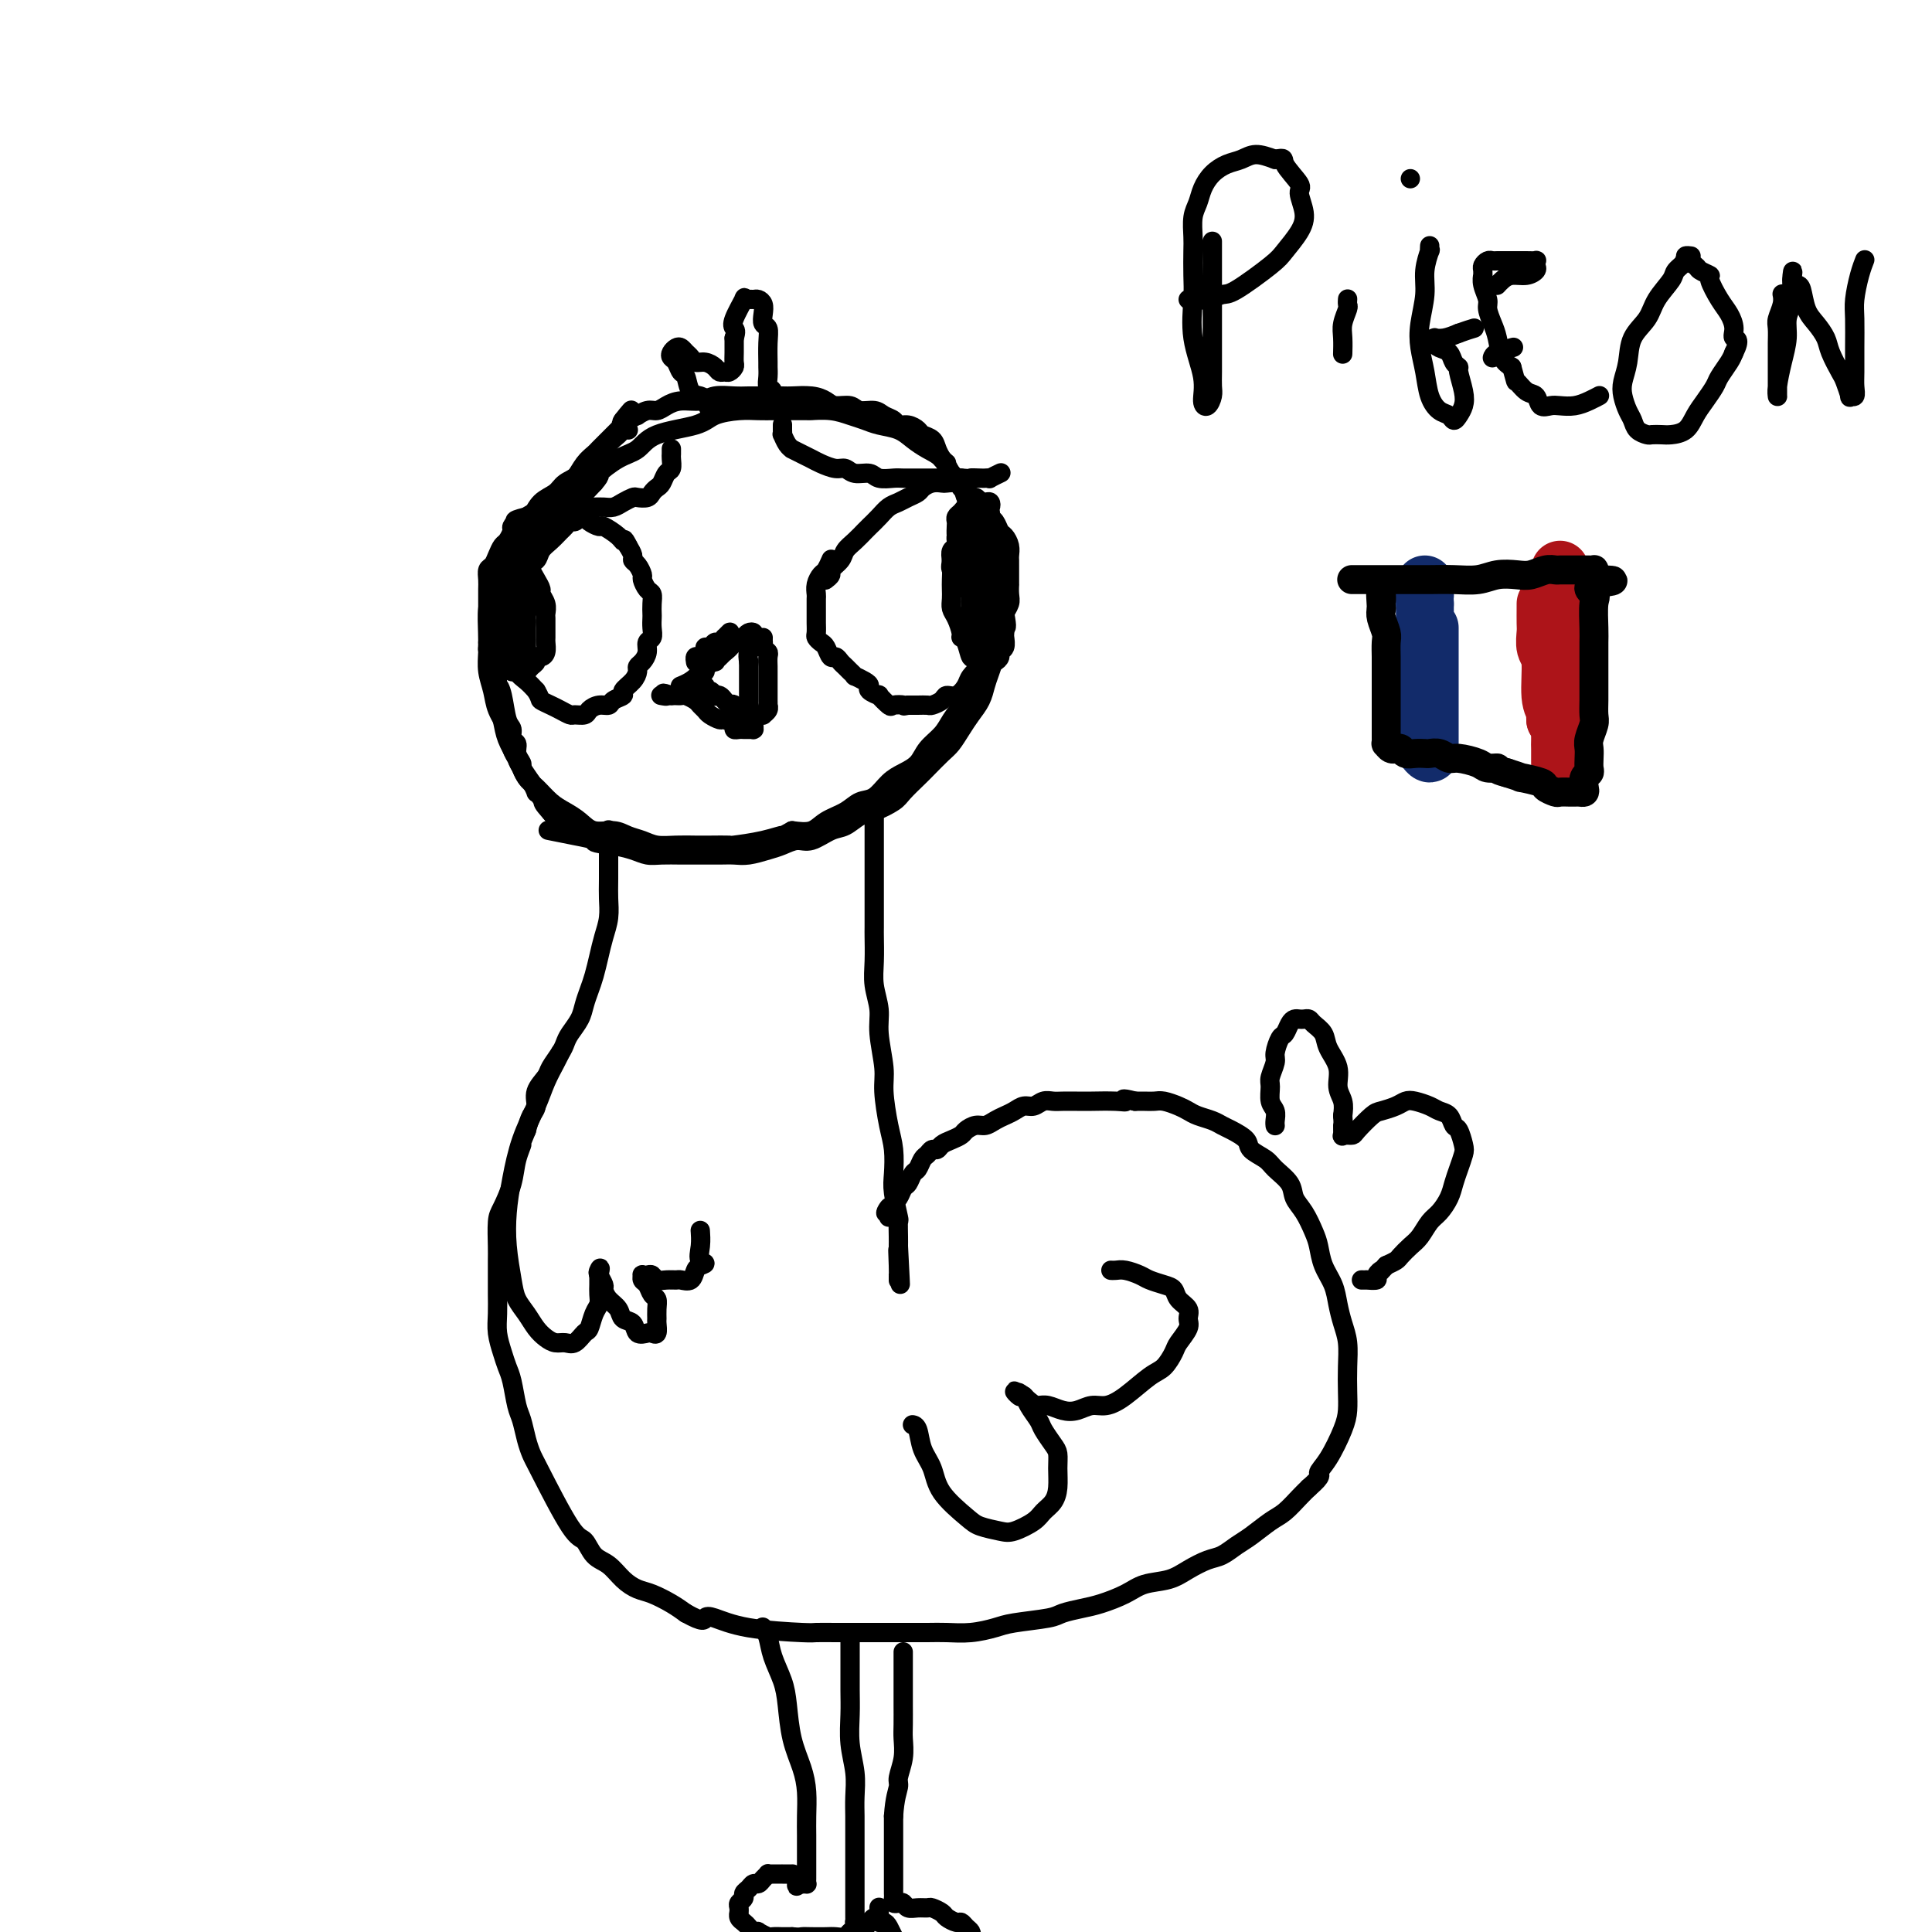 <svg viewBox='0 0 400 400' version='1.1' xmlns='http://www.w3.org/2000/svg' xmlns:xlink='http://www.w3.org/1999/xlink'><g fill='none' stroke='#000000' stroke-width='4' stroke-linecap='round' stroke-linejoin='round'><path d='M130,89c0.007,0.001 0.014,0.003 0,0c-0.014,-0.003 -0.050,-0.009 0,0c0.050,0.009 0.184,0.034 0,0c-0.184,-0.034 -0.686,-0.127 -1,0c-0.314,0.127 -0.439,0.475 -1,1c-0.561,0.525 -1.558,1.229 -2,2c-0.442,0.771 -0.330,1.610 -1,2c-0.670,0.390 -2.123,0.330 -3,1c-0.877,0.670 -1.180,2.070 -2,3c-0.820,0.930 -2.159,1.390 -3,2c-0.841,0.610 -1.184,1.370 -2,2c-0.816,0.630 -2.106,1.132 -3,2c-0.894,0.868 -1.392,2.104 -2,3c-0.608,0.896 -1.325,1.451 -2,2c-0.675,0.549 -1.309,1.091 -2,2c-0.691,0.909 -1.439,2.186 -2,3c-0.561,0.814 -0.935,1.167 -1,2c-0.065,0.833 0.179,2.147 0,3c-0.179,0.853 -0.780,1.244 -1,2c-0.220,0.756 -0.059,1.878 0,3c0.059,1.122 0.015,2.244 0,3c-0.015,0.756 -0.001,1.147 0,2c0.001,0.853 -0.010,2.167 0,3c0.010,0.833 0.041,1.186 0,2c-0.041,0.814 -0.155,2.090 0,3c0.155,0.910 0.577,1.455 1,2'/><path d='M103,139c-0.204,4.500 -0.213,3.251 0,3c0.213,-0.251 0.650,0.495 1,2c0.350,1.505 0.615,3.768 1,5c0.385,1.232 0.892,1.433 1,2c0.108,0.567 -0.182,1.499 0,2c0.182,0.501 0.836,0.572 1,1c0.164,0.428 -0.164,1.213 0,2c0.164,0.787 0.818,1.578 1,2c0.182,0.422 -0.110,0.476 0,1c0.110,0.524 0.621,1.516 1,2c0.379,0.484 0.626,0.458 1,1c0.374,0.542 0.875,1.651 1,2c0.125,0.349 -0.125,-0.061 0,0c0.125,0.061 0.625,0.595 1,1c0.375,0.405 0.626,0.682 1,1c0.374,0.318 0.871,0.677 1,1c0.129,0.323 -0.109,0.609 0,1c0.109,0.391 0.565,0.888 1,1c0.435,0.112 0.849,-0.161 1,0c0.151,0.161 0.041,0.758 0,1c-0.041,0.242 -0.011,0.131 0,0c0.011,-0.131 0.003,-0.283 0,0c-0.003,0.283 -0.001,0.999 0,1c0.001,0.001 0.000,-0.714 0,-1c-0.000,-0.286 -0.000,-0.143 0,0'/><path d='M116,170c0.557,1.053 -2.050,-1.813 -3,-3c-0.950,-1.187 -0.242,-0.694 -1,-2c-0.758,-1.306 -2.980,-4.411 -4,-6c-1.020,-1.589 -0.836,-1.664 -1,-2c-0.164,-0.336 -0.675,-0.935 -1,-2c-0.325,-1.065 -0.465,-2.595 -1,-4c-0.535,-1.405 -1.464,-2.685 -2,-4c-0.536,-1.315 -0.681,-2.666 -1,-4c-0.319,-1.334 -0.814,-2.650 -1,-4c-0.186,-1.350 -0.062,-2.734 0,-4c0.062,-1.266 0.061,-2.415 0,-4c-0.061,-1.585 -0.183,-3.607 0,-5c0.183,-1.393 0.672,-2.158 1,-3c0.328,-0.842 0.495,-1.762 1,-3c0.505,-1.238 1.346,-2.796 2,-4c0.654,-1.204 1.120,-2.056 2,-3c0.880,-0.944 2.175,-1.981 3,-3c0.825,-1.019 1.179,-2.020 2,-3c0.821,-0.980 2.108,-1.940 3,-3c0.892,-1.060 1.390,-2.219 2,-3c0.610,-0.781 1.333,-1.183 2,-2c0.667,-0.817 1.278,-2.050 2,-3c0.722,-0.950 1.555,-1.616 2,-2c0.445,-0.384 0.501,-0.485 1,-1c0.499,-0.515 1.440,-1.444 2,-2c0.560,-0.556 0.738,-0.740 1,-1c0.262,-0.260 0.606,-0.595 1,-1c0.394,-0.405 0.837,-0.878 1,-1c0.163,-0.122 0.047,0.108 0,0c-0.047,-0.108 -0.023,-0.554 0,-1'/><path d='M129,87c3.377,-4.040 0.820,-1.139 0,0c-0.820,1.139 0.098,0.516 1,0c0.902,-0.516 1.788,-0.926 2,-1c0.212,-0.074 -0.251,0.186 0,0c0.251,-0.186 1.215,-0.819 2,-1c0.785,-0.181 1.391,0.091 2,0c0.609,-0.091 1.219,-0.546 2,-1c0.781,-0.454 1.731,-0.906 3,-1c1.269,-0.094 2.855,0.171 4,0c1.145,-0.171 1.848,-0.778 3,-1c1.152,-0.222 2.754,-0.059 4,0c1.246,0.059 2.136,0.015 3,0c0.864,-0.015 1.702,-0.001 3,0c1.298,0.001 3.057,-0.010 4,0c0.943,0.010 1.072,0.040 2,0c0.928,-0.040 2.656,-0.150 4,0c1.344,0.150 2.303,0.561 3,1c0.697,0.439 1.131,0.905 2,1c0.869,0.095 2.173,-0.182 3,0c0.827,0.182 1.176,0.823 2,1c0.824,0.177 2.121,-0.111 3,0c0.879,0.111 1.339,0.621 2,1c0.661,0.379 1.524,0.627 2,1c0.476,0.373 0.565,0.873 1,1c0.435,0.127 1.216,-0.118 2,0c0.784,0.118 1.572,0.598 2,1c0.428,0.402 0.496,0.726 1,1c0.504,0.274 1.443,0.497 2,1c0.557,0.503 0.730,1.287 1,2c0.270,0.713 0.635,1.357 1,2'/><path d='M195,95c1.277,1.212 0.968,0.743 1,1c0.032,0.257 0.404,1.241 1,2c0.596,0.759 1.417,1.292 2,2c0.583,0.708 0.930,1.592 1,2c0.070,0.408 -0.136,0.339 0,1c0.136,0.661 0.615,2.053 1,3c0.385,0.947 0.678,1.449 1,2c0.322,0.551 0.675,1.151 1,2c0.325,0.849 0.623,1.945 1,3c0.377,1.055 0.834,2.067 1,3c0.166,0.933 0.042,1.785 0,3c-0.042,1.215 -0.001,2.793 0,4c0.001,1.207 -0.037,2.042 0,3c0.037,0.958 0.147,2.040 0,3c-0.147,0.960 -0.553,1.797 -1,3c-0.447,1.203 -0.935,2.772 -1,4c-0.065,1.228 0.293,2.114 0,3c-0.293,0.886 -1.237,1.773 -2,3c-0.763,1.227 -1.344,2.794 -2,4c-0.656,1.206 -1.386,2.053 -2,3c-0.614,0.947 -1.112,1.996 -2,3c-0.888,1.004 -2.166,1.964 -3,3c-0.834,1.036 -1.224,2.146 -2,3c-0.776,0.854 -1.939,1.450 -3,2c-1.061,0.550 -2.020,1.053 -3,2c-0.980,0.947 -1.980,2.338 -3,3c-1.020,0.662 -2.061,0.594 -3,1c-0.939,0.406 -1.778,1.284 -3,2c-1.222,0.716 -2.829,1.270 -4,2c-1.171,0.730 -1.906,1.637 -3,2c-1.094,0.363 -2.547,0.181 -4,0'/><path d='M164,172c-4.330,2.348 -2.154,1.218 -2,1c0.154,-0.218 -1.714,0.478 -4,1c-2.286,0.522 -4.988,0.872 -6,1c-1.012,0.128 -0.333,0.035 -1,0c-0.667,-0.035 -2.681,-0.012 -4,0c-1.319,0.012 -1.942,0.015 -3,0c-1.058,-0.015 -2.550,-0.047 -4,0c-1.450,0.047 -2.856,0.172 -4,0c-1.144,-0.172 -2.024,-0.640 -3,-1c-0.976,-0.360 -2.046,-0.610 -3,-1c-0.954,-0.390 -1.791,-0.918 -3,-1c-1.209,-0.082 -2.789,0.283 -4,0c-1.211,-0.283 -2.054,-1.215 -3,-2c-0.946,-0.785 -1.996,-1.423 -3,-2c-1.004,-0.577 -1.960,-1.091 -3,-2c-1.040,-0.909 -2.162,-2.212 -3,-3c-0.838,-0.788 -1.391,-1.060 -2,-2c-0.609,-0.940 -1.273,-2.547 -2,-4c-0.727,-1.453 -1.516,-2.750 -2,-4c-0.484,-1.250 -0.664,-2.451 -1,-4c-0.336,-1.549 -0.829,-3.445 -1,-5c-0.171,-1.555 -0.019,-2.769 0,-4c0.019,-1.231 -0.094,-2.481 0,-4c0.094,-1.519 0.395,-3.308 1,-5c0.605,-1.692 1.515,-3.286 2,-5c0.485,-1.714 0.544,-3.549 1,-5c0.456,-1.451 1.310,-2.519 2,-4c0.690,-1.481 1.216,-3.376 2,-5c0.784,-1.624 1.827,-2.976 3,-4c1.173,-1.024 2.478,-1.721 4,-3c1.522,-1.279 3.261,-3.139 5,-5'/><path d='M123,100c1.896,-2.149 0.637,-1.520 1,-2c0.363,-0.480 2.349,-2.069 4,-3c1.651,-0.931 2.965,-1.206 4,-2c1.035,-0.794 1.789,-2.108 4,-3c2.211,-0.892 5.880,-1.363 8,-2c2.120,-0.637 2.692,-1.439 4,-2c1.308,-0.561 3.353,-0.882 5,-1c1.647,-0.118 2.898,-0.032 4,0c1.102,0.032 2.055,0.012 4,0c1.945,-0.012 4.880,-0.014 6,0c1.120,0.014 0.423,0.045 1,0c0.577,-0.045 2.426,-0.168 4,0c1.574,0.168 2.872,0.625 4,1c1.128,0.375 2.087,0.667 3,1c0.913,0.333 1.781,0.707 3,1c1.219,0.293 2.787,0.505 4,1c1.213,0.495 2.069,1.272 3,2c0.931,0.728 1.936,1.406 3,2c1.064,0.594 2.186,1.103 3,2c0.814,0.897 1.321,2.183 2,3c0.679,0.817 1.530,1.165 2,2c0.470,0.835 0.560,2.156 1,3c0.440,0.844 1.231,1.212 2,2c0.769,0.788 1.516,1.996 2,3c0.484,1.004 0.704,1.805 1,3c0.296,1.195 0.668,2.784 1,4c0.332,1.216 0.625,2.058 1,3c0.375,0.942 0.832,1.984 1,3c0.168,1.016 0.048,2.004 0,3c-0.048,0.996 -0.024,1.998 0,3'/><path d='M208,127c0.651,3.524 0.277,2.834 0,3c-0.277,0.166 -0.458,1.188 -1,3c-0.542,1.812 -1.443,4.413 -2,6c-0.557,1.587 -0.768,2.158 -1,3c-0.232,0.842 -0.484,1.954 -1,3c-0.516,1.046 -1.297,2.028 -2,3c-0.703,0.972 -1.328,1.936 -2,3c-0.672,1.064 -1.392,2.228 -2,3c-0.608,0.772 -1.106,1.151 -2,2c-0.894,0.849 -2.186,2.168 -3,3c-0.814,0.832 -1.151,1.177 -2,2c-0.849,0.823 -2.208,2.122 -3,3c-0.792,0.878 -1.015,1.333 -2,2c-0.985,0.667 -2.732,1.545 -4,2c-1.268,0.455 -2.058,0.485 -3,1c-0.942,0.515 -2.037,1.514 -3,2c-0.963,0.486 -1.793,0.459 -3,1c-1.207,0.541 -2.791,1.651 -4,2c-1.209,0.349 -2.042,-0.064 -3,0c-0.958,0.064 -2.040,0.606 -3,1c-0.960,0.394 -1.796,0.642 -3,1c-1.204,0.358 -2.775,0.828 -4,1c-1.225,0.172 -2.102,0.046 -3,0c-0.898,-0.046 -1.815,-0.011 -3,0c-1.185,0.011 -2.637,0.000 -4,0c-1.363,-0.000 -2.636,0.011 -4,0c-1.364,-0.011 -2.819,-0.044 -4,0c-1.181,0.044 -2.087,0.166 -3,0c-0.913,-0.166 -1.832,-0.619 -3,-1c-1.168,-0.381 -2.584,-0.691 -4,-1'/><path d='M127,175c-5.075,-0.491 -3.762,-0.719 -4,-1c-0.238,-0.281 -2.026,-0.614 -4,-1c-1.974,-0.386 -4.136,-0.825 -5,-1c-0.864,-0.175 -0.432,-0.088 0,0'/><path d='M171,120c-0.001,0.000 -0.001,0.001 0,0c0.001,-0.001 0.005,-0.003 0,0c-0.005,0.003 -0.017,0.013 0,0c0.017,-0.013 0.064,-0.048 0,0c-0.064,0.048 -0.239,0.179 0,0c0.239,-0.179 0.893,-0.666 1,-1c0.107,-0.334 -0.332,-0.513 0,-1c0.332,-0.487 1.436,-1.281 2,-2c0.564,-0.719 0.588,-1.361 1,-2c0.412,-0.639 1.213,-1.274 2,-2c0.787,-0.726 1.562,-1.542 2,-2c0.438,-0.458 0.540,-0.556 1,-1c0.460,-0.444 1.279,-1.232 2,-2c0.721,-0.768 1.344,-1.515 2,-2c0.656,-0.485 1.344,-0.708 2,-1c0.656,-0.292 1.279,-0.653 2,-1c0.721,-0.347 1.540,-0.681 2,-1c0.460,-0.319 0.561,-0.622 1,-1c0.439,-0.378 1.217,-0.830 2,-1c0.783,-0.170 1.572,-0.057 2,0c0.428,0.057 0.496,0.058 1,0c0.504,-0.058 1.444,-0.174 2,0c0.556,0.174 0.726,0.638 1,1c0.274,0.362 0.651,0.623 1,1c0.349,0.377 0.671,0.871 1,1c0.329,0.129 0.665,-0.106 1,0c0.335,0.106 0.667,0.553 1,1'/><path d='M203,104c0.936,0.799 0.776,0.795 1,1c0.224,0.205 0.833,0.617 1,1c0.167,0.383 -0.109,0.735 0,1c0.109,0.265 0.604,0.442 1,1c0.396,0.558 0.695,1.497 1,2c0.305,0.503 0.618,0.570 1,1c0.382,0.430 0.834,1.223 1,2c0.166,0.777 0.044,1.537 0,2c-0.044,0.463 -0.012,0.627 0,1c0.012,0.373 0.004,0.953 0,2c-0.004,1.047 -0.005,2.561 0,3c0.005,0.439 0.016,-0.195 0,0c-0.016,0.195 -0.060,1.221 0,2c0.060,0.779 0.224,1.312 0,2c-0.224,0.688 -0.834,1.532 -1,2c-0.166,0.468 0.114,0.562 0,1c-0.114,0.438 -0.622,1.221 -1,2c-0.378,0.779 -0.625,1.556 -1,2c-0.375,0.444 -0.878,0.556 -1,1c-0.122,0.444 0.137,1.221 0,2c-0.137,0.779 -0.669,1.561 -1,2c-0.331,0.439 -0.460,0.533 -1,1c-0.540,0.467 -1.492,1.305 -2,2c-0.508,0.695 -0.574,1.248 -1,2c-0.426,0.752 -1.213,1.704 -2,2c-0.787,0.296 -1.576,-0.064 -2,0c-0.424,0.064 -0.484,0.553 -1,1c-0.516,0.447 -1.489,0.852 -2,1c-0.511,0.148 -0.561,0.040 -1,0c-0.439,-0.040 -1.268,-0.011 -2,0c-0.732,0.011 -1.366,0.006 -2,0'/><path d='M188,146c-1.659,0.318 -0.807,0.114 -1,0c-0.193,-0.114 -1.433,-0.139 -2,0c-0.567,0.139 -0.463,0.441 -1,0c-0.537,-0.441 -1.715,-1.623 -2,-2c-0.285,-0.377 0.322,0.053 0,0c-0.322,-0.053 -1.574,-0.588 -2,-1c-0.426,-0.412 -0.026,-0.702 0,-1c0.026,-0.298 -0.322,-0.605 -1,-1c-0.678,-0.395 -1.687,-0.879 -2,-1c-0.313,-0.121 0.071,0.121 0,0c-0.071,-0.121 -0.596,-0.605 -1,-1c-0.404,-0.395 -0.686,-0.701 -1,-1c-0.314,-0.299 -0.661,-0.591 -1,-1c-0.339,-0.409 -0.669,-0.936 -1,-1c-0.331,-0.064 -0.663,0.335 -1,0c-0.337,-0.335 -0.679,-1.403 -1,-2c-0.321,-0.597 -0.622,-0.722 -1,-1c-0.378,-0.278 -0.833,-0.707 -1,-1c-0.167,-0.293 -0.045,-0.450 0,-1c0.045,-0.550 0.012,-1.495 0,-2c-0.012,-0.505 -0.004,-0.572 0,-1c0.004,-0.428 0.004,-1.218 0,-2c-0.004,-0.782 -0.012,-1.556 0,-2c0.012,-0.444 0.046,-0.557 0,-1c-0.046,-0.443 -0.170,-1.215 0,-2c0.170,-0.785 0.633,-1.581 1,-2c0.367,-0.419 0.637,-0.459 1,-1c0.363,-0.541 0.818,-1.583 1,-2c0.182,-0.417 0.091,-0.208 0,0'/><path d='M198,116c0.000,-0.000 0.000,-0.001 0,0c0.000,0.001 0.000,0.003 0,0c0.000,-0.003 0.000,-0.012 0,0c0.000,0.012 0.000,0.045 0,0c0.000,-0.045 0.000,-0.167 0,0c0.000,0.167 0.000,0.621 0,1c0.000,0.379 0.000,0.681 0,1c0.000,0.319 0.000,0.656 0,1c0.000,0.344 0.000,0.695 0,1c0.000,0.305 0.000,0.562 0,1c0.000,0.438 0.000,1.055 0,1c-0.000,-0.055 0.000,-0.784 0,-1c0.000,-0.216 0.000,0.081 0,0c0.000,-0.081 0.000,-0.541 0,-1'/><path d='M198,120c-0.000,-0.013 -0.000,-2.045 0,-3c0.000,-0.955 0.000,-0.833 0,-1c-0.000,-0.167 -0.001,-0.622 0,-1c0.001,-0.378 0.002,-0.679 0,-1c-0.002,-0.321 -0.008,-0.663 0,-1c0.008,-0.337 0.029,-0.668 0,-1c-0.029,-0.332 -0.109,-0.667 0,-1c0.109,-0.333 0.407,-0.666 1,-1c0.593,-0.334 1.482,-0.668 2,-1c0.518,-0.332 0.664,-0.662 1,-1c0.336,-0.338 0.861,-0.683 1,-1c0.139,-0.317 -0.109,-0.607 0,-1c0.109,-0.393 0.575,-0.890 1,-1c0.425,-0.110 0.808,0.167 1,0c0.192,-0.167 0.192,-0.778 0,-1c-0.192,-0.222 -0.576,-0.056 -1,0c-0.424,0.056 -0.887,-0.000 -1,0c-0.113,0.000 0.125,0.056 0,0c-0.125,-0.056 -0.612,-0.222 -1,0c-0.388,0.222 -0.678,0.833 -1,1c-0.322,0.167 -0.675,-0.111 -1,0c-0.325,0.111 -0.623,0.610 -1,1c-0.377,0.390 -0.832,0.672 -1,1c-0.168,0.328 -0.049,0.703 0,1c0.049,0.297 0.027,0.516 0,1c-0.027,0.484 -0.059,1.233 0,2c0.059,0.767 0.208,1.553 0,2c-0.208,0.447 -0.774,0.556 -1,1c-0.226,0.444 -0.113,1.222 0,2'/><path d='M197,116c-0.310,1.904 -0.084,1.665 0,2c0.084,0.335 0.025,1.243 0,2c-0.025,0.757 -0.017,1.362 0,2c0.017,0.638 0.042,1.309 0,2c-0.042,0.691 -0.152,1.401 0,2c0.152,0.599 0.566,1.086 1,2c0.434,0.914 0.890,2.254 1,3c0.110,0.746 -0.124,0.897 0,1c0.124,0.103 0.607,0.157 1,1c0.393,0.843 0.697,2.475 1,3c0.303,0.525 0.606,-0.056 1,0c0.394,0.056 0.879,0.748 1,1c0.121,0.252 -0.121,0.065 0,0c0.121,-0.065 0.606,-0.007 1,0c0.394,0.007 0.698,-0.039 1,0c0.302,0.039 0.603,0.161 1,0c0.397,-0.161 0.891,-0.606 1,-1c0.109,-0.394 -0.167,-0.738 0,-1c0.167,-0.262 0.777,-0.441 1,-1c0.223,-0.559 0.060,-1.497 0,-2c-0.060,-0.503 -0.016,-0.572 0,-1c0.016,-0.428 0.004,-1.217 0,-2c-0.004,-0.783 -0.001,-1.560 0,-2c0.001,-0.440 0.000,-0.541 0,-1c-0.000,-0.459 -0.000,-1.274 0,-2c0.000,-0.726 0.000,-1.363 0,-2c-0.000,-0.637 -0.000,-1.273 0,-2c0.000,-0.727 0.000,-1.545 0,-2c-0.000,-0.455 -0.000,-0.545 0,-1c0.000,-0.455 0.000,-1.273 0,-2c-0.000,-0.727 -0.000,-1.364 0,-2'/><path d='M208,113c-0.179,-3.117 -0.625,-1.410 -1,-1c-0.375,0.410 -0.678,-0.478 -1,-1c-0.322,-0.522 -0.665,-0.676 -1,-1c-0.335,-0.324 -0.664,-0.816 -1,-1c-0.336,-0.184 -0.678,-0.061 -1,0c-0.322,0.061 -0.622,0.058 -1,0c-0.378,-0.058 -0.833,-0.171 -1,0c-0.167,0.171 -0.045,0.627 0,1c0.045,0.373 0.012,0.662 0,1c-0.012,0.338 -0.003,0.723 0,1c0.003,0.277 0.001,0.445 0,1c-0.001,0.555 -0.000,1.496 0,2c0.000,0.504 0.000,0.570 0,1c-0.000,0.430 -0.001,1.222 0,2c0.001,0.778 0.004,1.542 0,2c-0.004,0.458 -0.015,0.612 0,1c0.015,0.388 0.057,1.011 0,2c-0.057,0.989 -0.211,2.345 0,3c0.211,0.655 0.789,0.609 1,1c0.211,0.391 0.057,1.219 0,2c-0.057,0.781 -0.015,1.515 0,2c0.015,0.485 0.004,0.719 0,1c-0.004,0.281 -0.001,0.607 0,1c0.001,0.393 0.000,0.853 0,1c-0.000,0.147 -0.000,-0.020 0,0c0.000,0.020 0.000,0.226 0,0c-0.000,-0.226 -0.000,-0.885 0,-1c0.000,-0.115 0.000,0.315 0,0c-0.000,-0.315 -0.000,-1.376 0,-2c0.000,-0.624 0.000,-0.812 0,-1'/><path d='M202,130c0.155,2.871 0.041,-0.452 0,-2c-0.041,-1.548 -0.011,-1.322 0,-2c0.011,-0.678 0.003,-2.261 0,-3c-0.003,-0.739 -0.001,-0.636 0,-1c0.001,-0.364 0.000,-1.197 0,-2c-0.000,-0.803 -0.000,-1.578 0,-2c0.000,-0.422 0.000,-0.491 0,-1c-0.000,-0.509 -0.000,-1.457 0,-2c0.000,-0.543 0.000,-0.682 0,-1c-0.000,-0.318 -0.000,-0.816 0,-1c0.000,-0.184 0.000,-0.052 0,0c-0.000,0.052 -0.000,0.026 0,0'/><path d='M121,106c-0.002,0.002 -0.003,0.003 0,0c0.003,-0.003 0.012,-0.011 0,0c-0.012,0.011 -0.045,0.041 0,0c0.045,-0.041 0.166,-0.151 0,0c-0.166,0.151 -0.621,0.565 -1,1c-0.379,0.435 -0.682,0.893 -1,1c-0.318,0.107 -0.653,-0.137 -1,0c-0.347,0.137 -0.708,0.657 -1,1c-0.292,0.343 -0.516,0.511 -1,1c-0.484,0.489 -1.230,1.300 -2,2c-0.770,0.700 -1.564,1.290 -2,2c-0.436,0.710 -0.512,1.540 -1,2c-0.488,0.460 -1.387,0.550 -2,1c-0.613,0.450 -0.938,1.261 -1,2c-0.062,0.739 0.141,1.405 0,2c-0.141,0.595 -0.626,1.118 -1,2c-0.374,0.882 -0.637,2.123 -1,3c-0.363,0.877 -0.826,1.389 -1,2c-0.174,0.611 -0.058,1.322 0,2c0.058,0.678 0.060,1.322 0,2c-0.060,0.678 -0.182,1.389 0,2c0.182,0.611 0.667,1.123 1,2c0.333,0.877 0.513,2.121 1,3c0.487,0.879 1.282,1.394 2,2c0.718,0.606 1.359,1.303 2,2'/><path d='M111,143c1.058,1.796 0.702,1.788 1,2c0.298,0.212 1.250,0.646 2,1c0.750,0.354 1.300,0.628 2,1c0.700,0.372 1.552,0.842 2,1c0.448,0.158 0.491,0.005 1,0c0.509,-0.005 1.483,0.139 2,0c0.517,-0.139 0.577,-0.562 1,-1c0.423,-0.438 1.208,-0.890 2,-1c0.792,-0.110 1.592,0.122 2,0c0.408,-0.122 0.425,-0.600 1,-1c0.575,-0.400 1.709,-0.723 2,-1c0.291,-0.277 -0.259,-0.507 0,-1c0.259,-0.493 1.327,-1.248 2,-2c0.673,-0.752 0.950,-1.501 1,-2c0.050,-0.499 -0.126,-0.749 0,-1c0.126,-0.251 0.556,-0.504 1,-1c0.444,-0.496 0.904,-1.236 1,-2c0.096,-0.764 -0.170,-1.552 0,-2c0.170,-0.448 0.777,-0.557 1,-1c0.223,-0.443 0.060,-1.222 0,-2c-0.060,-0.778 -0.019,-1.555 0,-2c0.019,-0.445 0.015,-0.557 0,-1c-0.015,-0.443 -0.042,-1.217 0,-2c0.042,-0.783 0.152,-1.576 0,-2c-0.152,-0.424 -0.567,-0.481 -1,-1c-0.433,-0.519 -0.886,-1.500 -1,-2c-0.114,-0.500 0.110,-0.518 0,-1c-0.110,-0.482 -0.555,-1.428 -1,-2c-0.445,-0.572 -0.889,-0.769 -1,-1c-0.111,-0.231 0.111,-0.494 0,-1c-0.111,-0.506 -0.556,-1.253 -1,-2'/><path d='M130,113c-0.986,-2.056 -0.951,-1.195 -1,-1c-0.049,0.195 -0.183,-0.276 -1,-1c-0.817,-0.724 -2.317,-1.700 -3,-2c-0.683,-0.300 -0.549,0.077 -1,0c-0.451,-0.077 -1.485,-0.609 -2,-1c-0.515,-0.391 -0.509,-0.641 -1,-1c-0.491,-0.359 -1.478,-0.828 -2,-1c-0.522,-0.172 -0.578,-0.047 -1,0c-0.422,0.047 -1.211,0.015 -2,0c-0.789,-0.015 -1.577,-0.014 -2,0c-0.423,0.014 -0.480,0.041 -1,0c-0.520,-0.041 -1.502,-0.151 -2,0c-0.498,0.151 -0.511,0.564 -1,1c-0.489,0.436 -1.455,0.894 -2,1c-0.545,0.106 -0.671,-0.141 -1,0c-0.329,0.141 -0.862,0.670 -1,1c-0.138,0.330 0.118,0.459 0,1c-0.118,0.541 -0.610,1.492 -1,2c-0.390,0.508 -0.679,0.573 -1,1c-0.321,0.427 -0.674,1.217 -1,2c-0.326,0.783 -0.623,1.561 -1,2c-0.377,0.439 -0.833,0.540 -1,1c-0.167,0.460 -0.045,1.279 0,2c0.045,0.721 0.012,1.344 0,2c-0.012,0.656 -0.003,1.345 0,2c0.003,0.655 0.001,1.278 0,2c-0.001,0.722 -0.000,1.544 0,2c0.000,0.456 0.000,0.546 0,1c-0.000,0.454 -0.000,1.273 0,2c0.000,0.727 0.000,1.364 0,2'/><path d='M101,133c-0.031,2.439 -0.110,1.035 0,1c0.110,-0.035 0.407,1.297 1,2c0.593,0.703 1.482,0.777 2,1c0.518,0.223 0.663,0.595 1,1c0.337,0.405 0.864,0.841 1,1c0.136,0.159 -0.118,0.039 0,0c0.118,-0.039 0.610,0.001 1,0c0.390,-0.001 0.678,-0.043 1,0c0.322,0.043 0.677,0.170 1,0c0.323,-0.170 0.612,-0.636 1,-1c0.388,-0.364 0.874,-0.626 1,-1c0.126,-0.374 -0.110,-0.859 0,-1c0.110,-0.141 0.565,0.062 1,0c0.435,-0.062 0.849,-0.388 1,-1c0.151,-0.612 0.040,-1.511 0,-2c-0.040,-0.489 -0.010,-0.567 0,-1c0.010,-0.433 -0.001,-1.219 0,-2c0.001,-0.781 0.015,-1.556 0,-2c-0.015,-0.444 -0.059,-0.555 0,-1c0.059,-0.445 0.222,-1.222 0,-2c-0.222,-0.778 -0.829,-1.556 -1,-2c-0.171,-0.444 0.095,-0.554 0,-1c-0.095,-0.446 -0.550,-1.229 -1,-2c-0.450,-0.771 -0.895,-1.531 -1,-2c-0.105,-0.469 0.130,-0.648 0,-1c-0.130,-0.352 -0.626,-0.879 -1,-1c-0.374,-0.121 -0.626,0.163 -1,0c-0.374,-0.163 -0.870,-0.775 -1,-1c-0.130,-0.225 0.106,-0.064 0,0c-0.106,0.064 -0.553,0.032 -1,0'/><path d='M106,115c-0.868,-0.901 -0.036,0.348 0,1c0.036,0.652 -0.722,0.709 -1,1c-0.278,0.291 -0.074,0.816 0,1c0.074,0.184 0.020,0.028 0,1c-0.020,0.972 -0.005,3.072 0,4c0.005,0.928 0.001,0.685 0,1c-0.001,0.315 -0.000,1.187 0,2c0.000,0.813 0.000,1.566 0,2c-0.000,0.434 -0.000,0.550 0,1c0.000,0.450 0.000,1.234 0,2c-0.000,0.766 0.000,1.516 0,2c-0.000,0.484 -0.000,0.704 0,1c0.000,0.296 0.000,0.669 0,1c-0.000,0.331 -0.001,0.621 0,1c0.001,0.379 0.004,0.848 0,1c-0.004,0.152 -0.015,-0.014 0,0c0.015,0.014 0.057,0.208 0,0c-0.057,-0.208 -0.212,-0.819 0,-1c0.212,-0.181 0.793,0.069 1,0c0.207,-0.069 0.040,-0.455 0,-1c-0.040,-0.545 0.045,-1.248 0,-2c-0.045,-0.752 -0.222,-1.552 0,-2c0.222,-0.448 0.843,-0.543 1,-1c0.157,-0.457 -0.151,-1.274 0,-2c0.151,-0.726 0.762,-1.359 1,-2c0.238,-0.641 0.102,-1.288 0,-2c-0.102,-0.712 -0.172,-1.489 0,-2c0.172,-0.511 0.586,-0.755 1,-1'/><path d='M109,121c0.619,-2.490 0.166,-1.214 0,-1c-0.166,0.214 -0.044,-0.633 0,-1c0.044,-0.367 0.012,-0.253 0,0c-0.012,0.253 -0.003,0.647 0,1c0.003,0.353 0.001,0.667 0,1c-0.001,0.333 -0.000,0.687 0,1c0.000,0.313 0.000,0.587 0,1c-0.000,0.413 -0.000,0.965 0,2c0.000,1.035 0.000,2.552 0,3c-0.000,0.448 -0.000,-0.175 0,0c0.000,0.175 0.000,1.147 0,2c-0.000,0.853 -0.000,1.587 0,2c0.000,0.413 0.000,0.507 0,1c-0.000,0.493 -0.000,1.387 0,2c0.000,0.613 0.000,0.945 0,1c-0.000,0.055 -0.000,-0.167 0,0c0.000,0.167 0.000,0.722 0,1c-0.000,0.278 -0.000,0.278 0,0c0.000,-0.278 0.000,-0.833 0,-1c-0.000,-0.167 -0.000,0.055 0,0c0.000,-0.055 0.000,-0.386 0,-1c-0.000,-0.614 -0.001,-1.512 0,-2c0.001,-0.488 0.004,-0.568 0,-1c-0.004,-0.432 -0.015,-1.218 0,-2c0.015,-0.782 0.057,-1.562 0,-2c-0.057,-0.438 -0.211,-0.534 0,-1c0.211,-0.466 0.789,-1.300 1,-2c0.211,-0.700 0.057,-1.265 0,-2c-0.057,-0.735 -0.016,-1.638 0,-2c0.016,-0.362 0.008,-0.181 0,0'/><path d='M150,135c-0.021,0.022 -0.042,0.044 0,0c0.042,-0.044 0.147,-0.152 0,0c-0.147,0.152 -0.546,0.566 -1,1c-0.454,0.434 -0.963,0.890 -1,1c-0.037,0.110 0.396,-0.124 0,0c-0.396,0.124 -1.623,0.607 -2,1c-0.377,0.393 0.094,0.698 0,1c-0.094,0.302 -0.753,0.602 -1,1c-0.247,0.398 -0.081,0.895 0,1c0.081,0.105 0.077,-0.183 0,0c-0.077,0.183 -0.227,0.837 0,1c0.227,0.163 0.831,-0.166 1,0c0.169,0.166 -0.095,0.828 0,1c0.095,0.172 0.550,-0.147 1,0c0.450,0.147 0.894,0.760 1,1c0.106,0.240 -0.126,0.105 0,0c0.126,-0.105 0.611,-0.182 1,0c0.389,0.182 0.683,0.623 1,1c0.317,0.377 0.659,0.688 1,1'/><path d='M151,146c1.184,0.636 1.144,0.227 1,0c-0.144,-0.227 -0.393,-0.271 0,0c0.393,0.271 1.429,0.857 2,1c0.571,0.143 0.679,-0.158 1,0c0.321,0.158 0.856,0.775 1,1c0.144,0.225 -0.101,0.058 0,0c0.101,-0.058 0.549,-0.005 1,0c0.451,0.005 0.905,-0.036 1,0c0.095,0.036 -0.171,0.150 0,0c0.171,-0.150 0.778,-0.565 1,-1c0.222,-0.435 0.060,-0.889 0,-1c-0.060,-0.111 -0.016,0.121 0,0c0.016,-0.121 0.004,-0.596 0,-1c-0.004,-0.404 -0.001,-0.739 0,-1c0.001,-0.261 0.000,-0.450 0,-1c-0.000,-0.550 -0.000,-1.460 0,-2c0.000,-0.540 0.001,-0.708 0,-1c-0.001,-0.292 -0.004,-0.708 0,-1c0.004,-0.292 0.015,-0.461 0,-1c-0.015,-0.539 -0.057,-1.450 0,-2c0.057,-0.550 0.211,-0.740 0,-1c-0.211,-0.260 -0.789,-0.592 -1,-1c-0.211,-0.408 -0.057,-0.893 0,-1c0.057,-0.107 0.015,0.163 0,0c-0.015,-0.163 -0.004,-0.761 0,-1c0.004,-0.239 0.002,-0.120 0,0'/><path d='M147,85c-0.002,-0.004 -0.004,-0.008 0,0c0.004,0.008 0.013,0.027 0,0c-0.013,-0.027 -0.049,-0.099 0,0c0.049,0.099 0.182,0.370 0,0c-0.182,-0.370 -0.679,-1.379 -1,-2c-0.321,-0.621 -0.467,-0.853 -1,-1c-0.533,-0.147 -1.453,-0.211 -2,-1c-0.547,-0.789 -0.722,-2.305 -1,-3c-0.278,-0.695 -0.660,-0.568 -1,-1c-0.340,-0.432 -0.638,-1.423 -1,-2c-0.362,-0.577 -0.788,-0.740 -1,-1c-0.212,-0.260 -0.211,-0.617 0,-1c0.211,-0.383 0.633,-0.792 1,-1c0.367,-0.208 0.678,-0.214 1,0c0.322,0.214 0.653,0.649 1,1c0.347,0.351 0.709,0.620 1,1c0.291,0.380 0.512,0.872 1,1c0.488,0.128 1.244,-0.109 2,0c0.756,0.109 1.513,0.562 2,1c0.487,0.438 0.705,0.861 1,1c0.295,0.139 0.668,-0.006 1,0c0.332,0.006 0.625,0.165 1,0c0.375,-0.165 0.832,-0.652 1,-1c0.168,-0.348 0.045,-0.555 0,-1c-0.045,-0.445 -0.013,-1.127 0,-2c0.013,-0.873 0.006,-1.936 0,-3'/><path d='M152,70c0.498,-1.480 0.241,-1.679 0,-2c-0.241,-0.321 -0.468,-0.765 0,-2c0.468,-1.235 1.631,-3.260 2,-4c0.369,-0.740 -0.055,-0.196 0,0c0.055,0.196 0.589,0.044 1,0c0.411,-0.044 0.697,0.020 1,0c0.303,-0.020 0.621,-0.123 1,0c0.379,0.123 0.820,0.471 1,1c0.180,0.529 0.101,1.238 0,2c-0.101,0.762 -0.223,1.576 0,2c0.223,0.424 0.792,0.459 1,1c0.208,0.541 0.055,1.588 0,3c-0.055,1.412 -0.011,3.189 0,4c0.011,0.811 -0.011,0.655 0,1c0.011,0.345 0.055,1.189 0,2c-0.055,0.811 -0.211,1.589 0,2c0.211,0.411 0.788,0.457 1,1c0.212,0.543 0.061,1.584 0,2c-0.061,0.416 -0.030,0.208 0,0'/><path d='M181,166c0.000,0.119 0.000,0.238 0,1c-0.000,0.762 -0.000,2.165 0,3c0.000,0.835 0.000,1.100 0,4c-0.000,2.900 -0.001,8.434 0,12c0.001,3.566 0.004,5.163 0,6c-0.004,0.837 -0.016,0.913 0,2c0.016,1.087 0.061,3.186 0,5c-0.061,1.814 -0.227,3.343 0,5c0.227,1.657 0.848,3.444 1,5c0.152,1.556 -0.166,2.883 0,5c0.166,2.117 0.815,5.025 1,7c0.185,1.975 -0.095,3.019 0,5c0.095,1.981 0.565,4.899 1,7c0.435,2.101 0.834,3.383 1,5c0.166,1.617 0.097,3.567 0,5c-0.097,1.433 -0.222,2.348 0,4c0.222,1.652 0.791,4.041 1,5c0.209,0.959 0.056,0.489 0,1c-0.056,0.511 -0.016,2.003 0,3c0.016,0.997 0.008,1.498 0,2'/><path d='M186,258c0.774,14.598 0.207,5.092 0,2c-0.207,-3.092 -0.056,0.229 0,2c0.056,1.771 0.015,1.991 0,2c-0.015,0.009 -0.004,-0.193 0,0c0.004,0.193 0.001,0.783 0,1c-0.001,0.217 -0.000,0.062 0,0c0.000,-0.062 0.000,-0.031 0,0'/><path d='M126,172c0.000,0.004 0.000,0.008 0,0c-0.000,-0.008 -0.000,-0.028 0,0c0.000,0.028 0.000,0.104 0,0c-0.000,-0.104 -0.000,-0.388 0,0c0.000,0.388 0.001,1.447 0,2c-0.001,0.553 -0.003,0.601 0,2c0.003,1.399 0.012,4.148 0,6c-0.012,1.852 -0.045,2.806 0,4c0.045,1.194 0.167,2.626 0,4c-0.167,1.374 -0.622,2.689 -1,4c-0.378,1.311 -0.678,2.619 -1,4c-0.322,1.381 -0.667,2.835 -1,4c-0.333,1.165 -0.653,2.042 -1,3c-0.347,0.958 -0.722,1.999 -1,3c-0.278,1.001 -0.460,1.963 -1,3c-0.540,1.037 -1.439,2.150 -2,3c-0.561,0.850 -0.785,1.438 -1,2c-0.215,0.562 -0.421,1.099 -1,2c-0.579,0.901 -1.531,2.166 -2,3c-0.469,0.834 -0.454,1.237 -1,2c-0.546,0.763 -1.651,1.885 -2,3c-0.349,1.115 0.060,2.223 0,3c-0.060,0.777 -0.589,1.222 -1,2c-0.411,0.778 -0.706,1.889 -1,3'/><path d='M109,234c-2.340,5.509 -1.191,3.283 -1,3c0.191,-0.283 -0.576,1.377 -1,3c-0.424,1.623 -0.506,3.210 -1,5c-0.494,1.790 -1.400,3.785 -2,5c-0.600,1.215 -0.893,1.650 -1,3c-0.107,1.350 -0.029,3.613 0,5c0.029,1.387 0.007,1.896 0,3c-0.007,1.104 0.001,2.802 0,4c-0.001,1.198 -0.011,1.896 0,3c0.011,1.104 0.045,2.614 0,4c-0.045,1.386 -0.167,2.647 0,4c0.167,1.353 0.622,2.798 1,4c0.378,1.202 0.679,2.163 1,3c0.321,0.837 0.664,1.551 1,3c0.336,1.449 0.667,3.633 1,5c0.333,1.367 0.670,1.918 1,3c0.330,1.082 0.655,2.694 1,4c0.345,1.306 0.710,2.307 1,3c0.290,0.693 0.503,1.077 2,4c1.497,2.923 4.277,8.386 6,11c1.723,2.614 2.390,2.378 3,3c0.610,0.622 1.162,2.102 2,3c0.838,0.898 1.960,1.213 3,2c1.040,0.787 1.997,2.045 3,3c1.003,0.955 2.052,1.606 3,2c0.948,0.394 1.794,0.529 3,1c1.206,0.471 2.773,1.277 4,2c1.227,0.723 2.113,1.361 3,2'/><path d='M142,334c3.792,2.111 3.773,1.389 4,1c0.227,-0.389 0.700,-0.444 2,0c1.300,0.444 3.427,1.387 7,2c3.573,0.613 8.590,0.896 11,1c2.410,0.104 2.212,0.028 3,0c0.788,-0.028 2.563,-0.007 4,0c1.437,0.007 2.536,0.002 4,0c1.464,-0.002 3.293,0.000 5,0c1.707,-0.000 3.293,-0.003 5,0c1.707,0.003 3.534,0.012 5,0c1.466,-0.012 2.571,-0.045 4,0c1.429,0.045 3.182,0.167 5,0c1.818,-0.167 3.701,-0.622 5,-1c1.299,-0.378 2.015,-0.678 4,-1c1.985,-0.322 5.238,-0.666 7,-1c1.762,-0.334 2.034,-0.657 3,-1c0.966,-0.343 2.624,-0.707 4,-1c1.376,-0.293 2.468,-0.515 4,-1c1.532,-0.485 3.505,-1.233 5,-2c1.495,-0.767 2.511,-1.552 4,-2c1.489,-0.448 3.452,-0.557 5,-1c1.548,-0.443 2.682,-1.220 4,-2c1.318,-0.780 2.821,-1.564 4,-2c1.179,-0.436 2.034,-0.524 3,-1c0.966,-0.476 2.044,-1.338 3,-2c0.956,-0.662 1.789,-1.122 3,-2c1.211,-0.878 2.799,-2.173 4,-3c1.201,-0.827 2.016,-1.184 3,-2c0.984,-0.816 2.138,-2.090 3,-3c0.862,-0.910 1.431,-1.455 2,-2'/><path d='M271,308c3.161,-2.747 2.062,-2.614 2,-3c-0.062,-0.386 0.911,-1.291 2,-3c1.089,-1.709 2.292,-4.221 3,-6c0.708,-1.779 0.919,-2.825 1,-4c0.081,-1.175 0.033,-2.481 0,-4c-0.033,-1.519 -0.049,-3.252 0,-5c0.049,-1.748 0.164,-3.509 0,-5c-0.164,-1.491 -0.607,-2.710 -1,-4c-0.393,-1.290 -0.734,-2.651 -1,-4c-0.266,-1.349 -0.455,-2.686 -1,-4c-0.545,-1.314 -1.446,-2.606 -2,-4c-0.554,-1.394 -0.762,-2.890 -1,-4c-0.238,-1.110 -0.505,-1.834 -1,-3c-0.495,-1.166 -1.219,-2.774 -2,-4c-0.781,-1.226 -1.618,-2.072 -2,-3c-0.382,-0.928 -0.310,-1.939 -1,-3c-0.690,-1.061 -2.142,-2.172 -3,-3c-0.858,-0.828 -1.122,-1.374 -2,-2c-0.878,-0.626 -2.370,-1.334 -3,-2c-0.630,-0.666 -0.399,-1.292 -1,-2c-0.601,-0.708 -2.034,-1.499 -3,-2c-0.966,-0.501 -1.465,-0.711 -2,-1c-0.535,-0.289 -1.106,-0.655 -2,-1c-0.894,-0.345 -2.112,-0.667 -3,-1c-0.888,-0.333 -1.445,-0.678 -2,-1c-0.555,-0.322 -1.107,-0.622 -2,-1c-0.893,-0.378 -2.126,-0.833 -3,-1c-0.874,-0.167 -1.389,-0.045 -2,0c-0.611,0.045 -1.317,0.013 -2,0c-0.683,-0.013 -1.341,-0.006 -2,0'/><path d='M235,228c-3.504,-0.928 -2.264,-0.249 -2,0c0.264,0.249 -0.447,0.067 -2,0c-1.553,-0.067 -3.949,-0.018 -5,0c-1.051,0.018 -0.757,0.004 -1,0c-0.243,-0.004 -1.024,0.003 -2,0c-0.976,-0.003 -2.148,-0.016 -3,0c-0.852,0.016 -1.383,0.060 -2,0c-0.617,-0.060 -1.320,-0.223 -2,0c-0.680,0.223 -1.337,0.833 -2,1c-0.663,0.167 -1.332,-0.109 -2,0c-0.668,0.109 -1.333,0.603 -2,1c-0.667,0.397 -1.334,0.698 -2,1c-0.666,0.302 -1.329,0.606 -2,1c-0.671,0.394 -1.348,0.879 -2,1c-0.652,0.121 -1.278,-0.123 -2,0c-0.722,0.123 -1.541,0.611 -2,1c-0.459,0.389 -0.557,0.678 -1,1c-0.443,0.322 -1.232,0.678 -2,1c-0.768,0.322 -1.515,0.610 -2,1c-0.485,0.390 -0.707,0.882 -1,1c-0.293,0.118 -0.656,-0.138 -1,0c-0.344,0.138 -0.670,0.671 -1,1c-0.330,0.329 -0.666,0.454 -1,1c-0.334,0.546 -0.667,1.512 -1,2c-0.333,0.488 -0.667,0.498 -1,1c-0.333,0.502 -0.664,1.496 -1,2c-0.336,0.504 -0.678,0.516 -1,1c-0.322,0.484 -0.625,1.438 -1,2c-0.375,0.562 -0.821,0.732 -1,1c-0.179,0.268 -0.089,0.634 0,1'/><path d='M185,250c-2.547,2.431 -1.415,0.507 -1,0c0.415,-0.507 0.112,0.402 0,1c-0.112,0.598 -0.032,0.885 0,1c0.032,0.115 0.016,0.057 0,0'/><path d='M264,233c0.000,0.000 0.000,0.001 0,0c-0.000,-0.001 -0.000,-0.002 0,0c0.000,0.002 0.001,0.008 0,0c-0.001,-0.008 -0.004,-0.032 0,0c0.004,0.032 0.015,0.118 0,0c-0.015,-0.118 -0.058,-0.439 0,-1c0.058,-0.561 0.216,-1.362 0,-2c-0.216,-0.638 -0.805,-1.114 -1,-2c-0.195,-0.886 0.003,-2.181 0,-3c-0.003,-0.819 -0.208,-1.160 0,-2c0.208,-0.840 0.829,-2.179 1,-3c0.171,-0.821 -0.109,-1.124 0,-2c0.109,-0.876 0.607,-2.326 1,-3c0.393,-0.674 0.683,-0.573 1,-1c0.317,-0.427 0.663,-1.383 1,-2c0.337,-0.617 0.667,-0.895 1,-1c0.333,-0.105 0.671,-0.037 1,0c0.329,0.037 0.650,0.042 1,0c0.350,-0.042 0.728,-0.133 1,0c0.272,0.133 0.436,0.489 1,1c0.564,0.511 1.528,1.175 2,2c0.472,0.825 0.452,1.809 1,3c0.548,1.191 1.662,2.587 2,4c0.338,1.413 -0.101,2.842 0,4c0.101,1.158 0.743,2.045 1,3c0.257,0.955 0.128,1.977 0,3'/><path d='M278,231c0.150,1.879 0.025,1.575 0,2c-0.025,0.425 0.049,1.578 0,2c-0.049,0.422 -0.222,0.112 0,0c0.222,-0.112 0.840,-0.026 1,0c0.160,0.026 -0.138,-0.006 0,0c0.138,0.006 0.712,0.051 1,0c0.288,-0.051 0.290,-0.199 1,-1c0.710,-0.801 2.129,-2.254 3,-3c0.871,-0.746 1.196,-0.786 2,-1c0.804,-0.214 2.088,-0.604 3,-1c0.912,-0.396 1.452,-0.798 2,-1c0.548,-0.202 1.102,-0.205 2,0c0.898,0.205 2.138,0.616 3,1c0.862,0.384 1.345,0.740 2,1c0.655,0.260 1.483,0.425 2,1c0.517,0.575 0.724,1.560 1,2c0.276,0.440 0.621,0.333 1,1c0.379,0.667 0.793,2.107 1,3c0.207,0.893 0.207,1.240 0,2c-0.207,0.760 -0.622,1.932 -1,3c-0.378,1.068 -0.720,2.033 -1,3c-0.280,0.967 -0.497,1.935 -1,3c-0.503,1.065 -1.290,2.225 -2,3c-0.710,0.775 -1.341,1.163 -2,2c-0.659,0.837 -1.345,2.122 -2,3c-0.655,0.878 -1.279,1.349 -2,2c-0.721,0.651 -1.540,1.483 -2,2c-0.460,0.517 -0.560,0.719 -1,1c-0.440,0.281 -1.220,0.640 -2,1'/><path d='M287,262c-2.168,2.348 -1.088,1.218 -1,1c0.088,-0.218 -0.817,0.478 -1,1c-0.183,0.522 0.357,0.872 0,1c-0.357,0.128 -1.611,0.034 -2,0c-0.389,-0.034 0.088,-0.009 0,0c-0.088,0.009 -0.739,0.003 -1,0c-0.261,-0.003 -0.130,-0.001 0,0'/><path d='M189,295c-0.000,-0.000 -0.000,-0.000 0,0c0.000,0.000 0.000,0.000 0,0c-0.000,-0.000 -0.001,-0.000 0,0c0.001,0.000 0.003,0.001 0,0c-0.003,-0.001 -0.013,-0.002 0,0c0.013,0.002 0.049,0.008 0,0c-0.049,-0.008 -0.182,-0.030 0,0c0.182,0.030 0.678,0.112 1,1c0.322,0.888 0.468,2.580 1,4c0.532,1.420 1.448,2.566 2,4c0.552,1.434 0.740,3.156 2,5c1.260,1.844 3.591,3.809 5,5c1.409,1.191 1.896,1.609 3,2c1.104,0.391 2.824,0.754 4,1c1.176,0.246 1.807,0.373 3,0c1.193,-0.373 2.946,-1.247 4,-2c1.054,-0.753 1.407,-1.385 2,-2c0.593,-0.615 1.425,-1.213 2,-2c0.575,-0.787 0.893,-1.762 1,-3c0.107,-1.238 0.002,-2.739 0,-4c-0.002,-1.261 0.098,-2.280 0,-3c-0.098,-0.720 -0.393,-1.139 -1,-2c-0.607,-0.861 -1.524,-2.163 -2,-3c-0.476,-0.837 -0.511,-1.210 -1,-2c-0.489,-0.790 -1.434,-1.998 -2,-3c-0.566,-1.002 -0.754,-1.799 -1,-2c-0.246,-0.201 -0.551,0.194 -1,0c-0.449,-0.194 -1.044,-0.975 -1,-1c0.044,-0.025 0.727,0.707 1,1c0.273,0.293 0.137,0.146 0,0'/><path d='M211,289c-0.884,-1.695 0.907,0.069 2,1c1.093,0.931 1.489,1.030 2,1c0.511,-0.030 1.136,-0.189 2,0c0.864,0.189 1.965,0.726 3,1c1.035,0.274 2.003,0.284 3,0c0.997,-0.284 2.024,-0.862 3,-1c0.976,-0.138 1.901,0.163 3,0c1.099,-0.163 2.373,-0.791 4,-2c1.627,-1.209 3.606,-2.999 5,-4c1.394,-1.001 2.201,-1.213 3,-2c0.799,-0.787 1.589,-2.150 2,-3c0.411,-0.850 0.443,-1.186 1,-2c0.557,-0.814 1.639,-2.106 2,-3c0.361,-0.894 0.001,-1.391 0,-2c-0.001,-0.609 0.358,-1.329 0,-2c-0.358,-0.671 -1.432,-1.293 -2,-2c-0.568,-0.707 -0.631,-1.500 -1,-2c-0.369,-0.500 -1.044,-0.708 -2,-1c-0.956,-0.292 -2.193,-0.667 -3,-1c-0.807,-0.333 -1.183,-0.625 -2,-1c-0.817,-0.375 -2.075,-0.832 -3,-1c-0.925,-0.168 -1.518,-0.045 -2,0c-0.482,0.045 -0.852,0.013 -1,0c-0.148,-0.013 -0.074,-0.006 0,0'/><path d='M251,50c-0.000,0.001 -0.000,0.002 0,0c0.000,-0.002 0.000,-0.007 0,0c-0.000,0.007 -0.000,0.027 0,0c0.000,-0.027 0.000,-0.099 0,0c-0.000,0.099 -0.000,0.371 0,1c0.000,0.629 0.000,1.617 0,3c-0.000,1.383 -0.000,3.161 0,5c0.000,1.839 0.001,3.738 0,6c-0.001,2.262 -0.003,4.887 0,7c0.003,2.113 0.011,3.715 0,5c-0.011,1.285 -0.039,2.255 0,3c0.039,0.745 0.147,1.266 0,2c-0.147,0.734 -0.547,1.680 -1,2c-0.453,0.320 -0.959,0.012 -1,-1c-0.041,-1.012 0.381,-2.729 0,-5c-0.381,-2.271 -1.566,-5.096 -2,-8c-0.434,-2.904 -0.117,-5.887 0,-8c0.117,-2.113 0.035,-3.356 0,-5c-0.035,-1.644 -0.021,-3.689 0,-5c0.021,-1.311 0.049,-1.888 0,-3c-0.049,-1.112 -0.176,-2.760 0,-4c0.176,-1.240 0.655,-2.072 1,-3c0.345,-0.928 0.556,-1.952 1,-3c0.444,-1.048 1.122,-2.121 2,-3c0.878,-0.879 1.957,-1.566 3,-2c1.043,-0.434 2.050,-0.617 3,-1c0.950,-0.383 1.843,-0.967 3,-1c1.157,-0.033 2.579,0.483 4,1'/><path d='M264,33c2.277,-0.462 1.471,-0.116 2,1c0.529,1.116 2.395,3.002 3,4c0.605,0.998 -0.049,1.107 0,2c0.049,0.893 0.802,2.569 1,4c0.198,1.431 -0.159,2.617 -1,4c-0.841,1.383 -2.167,2.963 -3,4c-0.833,1.037 -1.172,1.532 -3,3c-1.828,1.468 -5.145,3.910 -7,5c-1.855,1.090 -2.248,0.828 -3,1c-0.752,0.172 -1.861,0.778 -3,1c-1.139,0.222 -2.307,0.060 -3,0c-0.693,-0.060 -0.912,-0.017 -1,0c-0.088,0.017 -0.044,0.009 0,0'/><path d='M279,62c0.001,-0.007 0.001,-0.015 0,0c-0.001,0.015 -0.004,0.052 0,0c0.004,-0.052 0.015,-0.191 0,0c-0.015,0.191 -0.057,0.714 0,1c0.057,0.286 0.211,0.336 0,1c-0.211,0.664 -0.789,1.941 -1,3c-0.211,1.059 -0.057,1.901 0,3c0.057,1.099 0.016,2.457 0,3c-0.016,0.543 -0.008,0.272 0,0'/><path d='M292,37c0.000,0.000 0.000,0.000 0,0c0.000,0.000 0.000,0.000 0,0c0.000,0.000 0.000,0.000 0,0c-0.000,0.000 -0.000,0.000 0,0c0.000,0.000 0.000,0.000 0,0c0.000,0.000 0.000,0.000 0,0'/><path d='M296,51c0.001,-0.010 0.001,-0.020 0,0c-0.001,0.020 -0.004,0.069 0,0c0.004,-0.069 0.016,-0.257 0,0c-0.016,0.257 -0.060,0.959 0,1c0.060,0.041 0.226,-0.580 0,0c-0.226,0.580 -0.842,2.362 -1,4c-0.158,1.638 0.142,3.131 0,5c-0.142,1.869 -0.726,4.115 -1,6c-0.274,1.885 -0.238,3.408 0,5c0.238,1.592 0.680,3.254 1,5c0.320,1.746 0.519,3.576 1,5c0.481,1.424 1.243,2.443 2,3c0.757,0.557 1.510,0.653 2,1c0.490,0.347 0.716,0.944 1,1c0.284,0.056 0.627,-0.429 1,-1c0.373,-0.571 0.776,-1.227 1,-2c0.224,-0.773 0.268,-1.664 0,-3c-0.268,-1.336 -0.849,-3.117 -1,-4c-0.151,-0.883 0.128,-0.866 0,-1c-0.128,-0.134 -0.661,-0.418 -1,-1c-0.339,-0.582 -0.483,-1.462 -1,-2c-0.517,-0.538 -1.408,-0.733 -2,-1c-0.592,-0.267 -0.886,-0.607 -1,-1c-0.114,-0.393 -0.050,-0.840 0,-1c0.050,-0.160 0.086,-0.033 0,0c-0.086,0.033 -0.292,-0.030 0,0c0.292,0.030 1.084,0.151 2,0c0.916,-0.151 1.958,-0.576 3,-1'/><path d='M302,69c1.444,-0.533 2.556,-0.867 3,-1c0.444,-0.133 0.222,-0.067 0,0'/><path d='M310,59c0.019,-0.022 0.039,-0.043 0,0c-0.039,0.043 -0.136,0.152 0,0c0.136,-0.152 0.506,-0.565 1,-1c0.494,-0.435 1.113,-0.891 2,-1c0.887,-0.109 2.043,0.128 3,0c0.957,-0.128 1.716,-0.623 2,-1c0.284,-0.377 0.093,-0.637 0,-1c-0.093,-0.363 -0.090,-0.829 0,-1c0.090,-0.171 0.266,-0.046 0,0c-0.266,0.046 -0.974,0.012 -2,0c-1.026,-0.012 -2.369,-0.004 -3,0c-0.631,0.004 -0.551,0.004 -1,0c-0.449,-0.004 -1.427,-0.013 -2,0c-0.573,0.013 -0.742,0.046 -1,0c-0.258,-0.046 -0.605,-0.171 -1,0c-0.395,0.171 -0.839,0.639 -1,1c-0.161,0.361 -0.039,0.614 0,1c0.039,0.386 -0.004,0.903 0,1c0.004,0.097 0.057,-0.228 0,0c-0.057,0.228 -0.222,1.007 0,2c0.222,0.993 0.832,2.199 1,3c0.168,0.801 -0.107,1.198 0,2c0.107,0.802 0.596,2.009 1,3c0.404,0.991 0.724,1.767 1,3c0.276,1.233 0.507,2.924 1,4c0.493,1.076 1.246,1.538 2,2'/><path d='M313,76c1.063,3.814 0.722,2.850 1,3c0.278,0.150 1.176,1.413 2,2c0.824,0.587 1.575,0.498 2,1c0.425,0.502 0.526,1.596 1,2c0.474,0.404 1.322,0.119 2,0c0.678,-0.119 1.187,-0.070 2,0c0.813,0.070 1.929,0.163 3,0c1.071,-0.163 2.096,-0.582 3,-1c0.904,-0.418 1.687,-0.834 2,-1c0.313,-0.166 0.157,-0.083 0,0'/><path d='M309,74c0.000,-0.002 0.001,-0.003 0,0c-0.001,0.003 -0.003,0.011 0,0c0.003,-0.011 0.012,-0.042 0,0c-0.012,0.042 -0.044,0.156 0,0c0.044,-0.156 0.166,-0.580 1,-1c0.834,-0.420 2.381,-0.834 3,-1c0.619,-0.166 0.309,-0.083 0,0'/><path d='M350,53c0.009,0.001 0.019,0.002 0,0c-0.019,-0.002 -0.065,-0.008 0,0c0.065,0.008 0.241,0.031 0,0c-0.241,-0.031 -0.898,-0.116 -1,0c-0.102,0.116 0.350,0.432 0,1c-0.350,0.568 -1.502,1.389 -2,2c-0.498,0.611 -0.343,1.013 -1,2c-0.657,0.987 -2.127,2.561 -3,4c-0.873,1.439 -1.149,2.744 -2,4c-0.851,1.256 -2.278,2.462 -3,4c-0.722,1.538 -0.740,3.409 -1,5c-0.260,1.591 -0.761,2.902 -1,4c-0.239,1.098 -0.215,1.983 0,3c0.215,1.017 0.620,2.168 1,3c0.380,0.832 0.735,1.347 1,2c0.265,0.653 0.440,1.443 1,2c0.560,0.557 1.505,0.880 2,1c0.495,0.120 0.541,0.037 1,0c0.459,-0.037 1.330,-0.029 2,0c0.670,0.029 1.139,0.078 2,0c0.861,-0.078 2.113,-0.285 3,-1c0.887,-0.715 1.407,-1.938 2,-3c0.593,-1.062 1.258,-1.961 2,-3c0.742,-1.039 1.560,-2.217 2,-3c0.440,-0.783 0.503,-1.172 1,-2c0.497,-0.828 1.428,-2.094 2,-3c0.572,-0.906 0.786,-1.453 1,-2'/><path d='M359,73c1.537,-3.073 0.379,-2.757 0,-3c-0.379,-0.243 0.019,-1.045 0,-2c-0.019,-0.955 -0.457,-2.063 -1,-3c-0.543,-0.937 -1.191,-1.704 -2,-3c-0.809,-1.296 -1.779,-3.122 -2,-4c-0.221,-0.878 0.308,-0.810 0,-1c-0.308,-0.190 -1.454,-0.639 -2,-1c-0.546,-0.361 -0.493,-0.636 -1,-1c-0.507,-0.364 -1.573,-0.818 -2,-1c-0.427,-0.182 -0.213,-0.091 0,0'/><path d='M369,61c-0.000,-0.001 -0.000,-0.002 0,0c0.000,0.002 0.001,0.005 0,0c-0.001,-0.005 -0.004,-0.020 0,0c0.004,0.020 0.015,0.073 0,0c-0.015,-0.073 -0.057,-0.272 0,0c0.057,0.272 0.211,1.016 0,2c-0.211,0.984 -0.789,2.207 -1,3c-0.211,0.793 -0.057,1.157 0,2c0.057,0.843 0.015,2.166 0,3c-0.015,0.834 -0.004,1.179 0,2c0.004,0.821 0.001,2.119 0,3c-0.001,0.881 -0.000,1.346 0,2c0.000,0.654 0.000,1.497 0,2c-0.000,0.503 -0.001,0.667 0,1c0.001,0.333 0.003,0.835 0,1c-0.003,0.165 -0.011,-0.006 0,0c0.011,0.006 0.040,0.189 0,0c-0.040,-0.189 -0.151,-0.750 0,-2c0.151,-1.250 0.562,-3.188 1,-5c0.438,-1.812 0.902,-3.497 1,-5c0.098,-1.503 -0.170,-2.823 0,-4c0.170,-1.177 0.778,-2.210 1,-3c0.222,-0.790 0.060,-1.335 0,-2c-0.060,-0.665 -0.016,-1.448 0,-2c0.016,-0.552 0.005,-0.872 0,-1c-0.005,-0.128 -0.002,-0.064 0,0'/><path d='M371,58c0.417,-3.463 -0.040,-1.119 0,0c0.040,1.119 0.578,1.013 1,1c0.422,-0.013 0.728,0.067 1,1c0.272,0.933 0.511,2.719 1,4c0.489,1.281 1.230,2.057 2,3c0.770,0.943 1.569,2.054 2,3c0.431,0.946 0.493,1.728 1,3c0.507,1.272 1.460,3.036 2,4c0.540,0.964 0.666,1.128 1,2c0.334,0.872 0.874,2.450 1,3c0.126,0.550 -0.162,0.071 0,0c0.162,-0.071 0.776,0.266 1,0c0.224,-0.266 0.059,-1.136 0,-2c-0.059,-0.864 -0.013,-1.722 0,-3c0.013,-1.278 -0.007,-2.977 0,-5c0.007,-2.023 0.041,-4.371 0,-6c-0.041,-1.629 -0.155,-2.540 0,-4c0.155,-1.460 0.580,-3.470 1,-5c0.420,-1.530 0.834,-2.580 1,-3c0.166,-0.420 0.083,-0.210 0,0'/></g>
<g fill='none' stroke='#122B6A' stroke-width='12' stroke-linecap='round' stroke-linejoin='round'><path d='M296,130c0.000,-0.000 0.000,-0.000 0,0c-0.000,0.000 -0.000,0.000 0,0c0.000,-0.000 0.000,-0.000 0,0c-0.000,0.000 -0.000,0.001 0,0c0.000,-0.001 0.000,-0.003 0,0c-0.000,0.003 -0.000,0.012 0,0c0.000,-0.012 0.000,-0.043 0,0c-0.000,0.043 -0.000,0.162 0,1c0.000,0.838 0.000,2.397 0,4c-0.000,1.603 -0.000,3.251 0,5c0.000,1.749 0.001,3.598 0,5c-0.001,1.402 -0.004,2.358 0,4c0.004,1.642 0.015,3.970 0,5c-0.015,1.030 -0.057,0.762 0,1c0.057,0.238 0.211,0.983 0,1c-0.211,0.017 -0.789,-0.694 -1,-1c-0.211,-0.306 -0.057,-0.205 0,-1c0.057,-0.795 0.015,-2.485 0,-4c-0.015,-1.515 -0.004,-2.856 0,-4c0.004,-1.144 0.001,-2.091 0,-3c-0.001,-0.909 -0.000,-1.780 0,-3c0.000,-1.220 0.000,-2.788 0,-4c-0.000,-1.212 -0.000,-2.067 0,-3c0.000,-0.933 0.000,-1.943 0,-3c-0.000,-1.057 -0.000,-2.159 0,-3c0.000,-0.841 0.000,-1.420 0,-2'/><path d='M295,125c-0.155,-4.895 -0.041,-2.632 0,-2c0.041,0.632 0.011,-0.368 0,-1c-0.011,-0.632 -0.003,-0.895 0,-1c0.003,-0.105 0.002,-0.053 0,0'/></g>
<g fill='none' stroke='#AD1419' stroke-width='12' stroke-linecap='round' stroke-linejoin='round'><path d='M323,118c0.000,0.013 0.000,0.027 0,0c-0.000,-0.027 -0.000,-0.094 0,0c0.000,0.094 0.000,0.348 0,2c-0.000,1.652 -0.000,4.703 0,6c0.000,1.297 0.000,0.840 0,2c-0.000,1.160 -0.000,3.937 0,6c0.000,2.063 0.000,3.411 0,5c-0.000,1.589 -0.000,3.420 0,5c0.000,1.580 0.000,2.910 0,4c-0.000,1.090 -0.000,1.941 0,3c0.000,1.059 0.000,2.326 0,3c-0.000,0.674 -0.000,0.756 0,1c0.000,0.244 0.000,0.651 0,1c-0.000,0.349 -0.000,0.640 0,1c0.000,0.360 0.000,0.788 0,1c-0.000,0.212 -0.000,0.209 0,0c0.000,-0.209 0.001,-0.622 0,-1c-0.001,-0.378 -0.003,-0.720 0,-1c0.003,-0.280 0.011,-0.498 0,-1c-0.011,-0.502 -0.041,-1.289 0,-2c0.041,-0.711 0.155,-1.346 0,-2c-0.155,-0.654 -0.577,-1.327 -1,-2'/><path d='M322,149c-0.090,-1.612 0.186,-1.643 0,-2c-0.186,-0.357 -0.835,-1.039 -1,-3c-0.165,-1.961 0.152,-5.201 0,-7c-0.152,-1.799 -0.773,-2.156 -1,-3c-0.227,-0.844 -0.061,-2.174 0,-3c0.061,-0.826 0.016,-1.149 0,-2c-0.016,-0.851 -0.004,-2.229 0,-3c0.004,-0.771 0.001,-0.935 0,-1c-0.001,-0.065 -0.001,-0.033 0,0'/></g>
<g fill='none' stroke='#000000' stroke-width='6' stroke-linecap='round' stroke-linejoin='round'><path d='M280,120c0.003,0.000 0.006,0.000 0,0c-0.006,-0.000 -0.022,-0.000 0,0c0.022,0.000 0.082,0.000 0,0c-0.082,-0.000 -0.305,-0.000 0,0c0.305,0.000 1.136,0.000 2,0c0.864,-0.000 1.759,-0.000 3,0c1.241,0.000 2.828,0.001 4,0c1.172,-0.001 1.930,-0.004 3,0c1.070,0.004 2.453,0.015 4,0c1.547,-0.015 3.257,-0.056 5,0c1.743,0.056 3.520,0.207 5,0c1.480,-0.207 2.662,-0.774 4,-1c1.338,-0.226 2.830,-0.113 4,0c1.170,0.113 2.018,0.226 3,0c0.982,-0.226 2.098,-0.793 3,-1c0.902,-0.207 1.591,-0.056 2,0c0.409,0.056 0.540,0.015 1,0c0.460,-0.015 1.250,-0.004 2,0c0.750,0.004 1.458,0.001 2,0c0.542,-0.001 0.916,-0.001 1,0c0.084,0.001 -0.121,0.003 0,0c0.121,-0.003 0.568,-0.012 1,0c0.432,0.012 0.848,0.044 1,0c0.152,-0.044 0.041,-0.166 0,0c-0.041,0.166 -0.012,0.619 0,1c0.012,0.381 0.006,0.691 0,1'/><path d='M330,120c7.735,0.119 2.073,0.415 0,1c-2.073,0.585 -0.555,1.458 0,2c0.555,0.542 0.149,0.753 0,2c-0.149,1.247 -0.040,3.530 0,5c0.040,1.470 0.011,2.126 0,3c-0.011,0.874 -0.003,1.967 0,3c0.003,1.033 0.002,2.005 0,3c-0.002,0.995 -0.004,2.014 0,3c0.004,0.986 0.015,1.941 0,3c-0.015,1.059 -0.057,2.223 0,3c0.057,0.777 0.211,1.167 0,2c-0.211,0.833 -0.788,2.107 -1,3c-0.212,0.893 -0.061,1.404 0,2c0.061,0.596 0.030,1.276 0,2c-0.030,0.724 -0.060,1.490 0,2c0.060,0.510 0.209,0.764 0,1c-0.209,0.236 -0.777,0.456 -1,1c-0.223,0.544 -0.103,1.414 0,2c0.103,0.586 0.187,0.889 0,1c-0.187,0.111 -0.646,0.029 -1,0c-0.354,-0.029 -0.604,-0.007 -1,0c-0.396,0.007 -0.937,-0.001 -1,0c-0.063,0.001 0.351,0.012 0,0c-0.351,-0.012 -1.469,-0.046 -2,0c-0.531,0.046 -0.476,0.171 -1,0c-0.524,-0.171 -1.627,-0.637 -2,-1c-0.373,-0.363 -0.018,-0.623 -1,-1c-0.982,-0.377 -3.303,-0.871 -4,-1c-0.697,-0.129 0.229,0.106 0,0c-0.229,-0.106 -1.615,-0.553 -3,-1'/><path d='M312,160c-2.824,-0.702 -1.883,-0.958 -2,-1c-0.117,-0.042 -1.291,0.128 -2,0c-0.709,-0.128 -0.953,-0.556 -2,-1c-1.047,-0.444 -2.896,-0.903 -4,-1c-1.104,-0.097 -1.464,0.170 -2,0c-0.536,-0.170 -1.246,-0.777 -2,-1c-0.754,-0.223 -1.550,-0.064 -2,0c-0.450,0.064 -0.555,0.031 -1,0c-0.445,-0.031 -1.229,-0.061 -2,0c-0.771,0.061 -1.530,0.214 -2,0c-0.470,-0.214 -0.652,-0.793 -1,-1c-0.348,-0.207 -0.864,-0.041 -1,0c-0.136,0.041 0.107,-0.045 0,0c-0.107,0.045 -0.565,0.219 -1,0c-0.435,-0.219 -0.849,-0.831 -1,-1c-0.151,-0.169 -0.041,0.106 0,0c0.041,-0.106 0.011,-0.591 0,-1c-0.011,-0.409 -0.003,-0.741 0,-1c0.003,-0.259 0.001,-0.443 0,-1c-0.001,-0.557 -0.000,-1.485 0,-2c0.000,-0.515 0.000,-0.617 0,-1c-0.000,-0.383 0.000,-1.046 0,-2c-0.000,-0.954 -0.000,-2.199 0,-3c0.000,-0.801 0.001,-1.158 0,-2c-0.001,-0.842 -0.004,-2.169 0,-3c0.004,-0.831 0.015,-1.168 0,-2c-0.015,-0.832 -0.056,-2.161 0,-3c0.056,-0.839 0.207,-1.187 0,-2c-0.207,-0.813 -0.774,-2.089 -1,-3c-0.226,-0.911 -0.113,-1.455 0,-2'/><path d='M286,126c-0.309,-4.911 -0.083,-2.687 0,-2c0.083,0.687 0.022,-0.161 0,-1c-0.022,-0.839 -0.006,-1.668 0,-2c0.006,-0.332 0.003,-0.166 0,0'/></g>
<g fill='none' stroke='#000000' stroke-width='4' stroke-linecap='round' stroke-linejoin='round'><path d='M158,337c-0.001,-0.001 -0.001,-0.001 0,0c0.001,0.001 0.004,0.005 0,0c-0.004,-0.005 -0.013,-0.019 0,0c0.013,0.019 0.049,0.069 0,0c-0.049,-0.069 -0.182,-0.258 0,0c0.182,0.258 0.678,0.962 1,2c0.322,1.038 0.471,2.408 1,4c0.529,1.592 1.438,3.404 2,5c0.562,1.596 0.778,2.975 1,5c0.222,2.025 0.452,4.695 1,7c0.548,2.305 1.415,4.246 2,6c0.585,1.754 0.889,3.322 1,5c0.111,1.678 0.030,3.465 0,5c-0.030,1.535 -0.008,2.817 0,4c0.008,1.183 0.002,2.268 0,3c-0.002,0.732 0.000,1.110 0,2c-0.000,0.890 -0.003,2.292 0,3c0.003,0.708 0.012,0.723 0,1c-0.012,0.277 -0.044,0.817 0,1c0.044,0.183 0.166,0.011 0,0c-0.166,-0.011 -0.619,0.140 -1,0c-0.381,-0.140 -0.691,-0.570 -1,-1'/><path d='M165,389c-0.240,2.845 0.161,0.959 0,0c-0.161,-0.959 -0.883,-0.989 -1,-1c-0.117,-0.011 0.372,-0.003 0,0c-0.372,0.003 -1.606,0.001 -2,0c-0.394,-0.001 0.053,-0.001 0,0c-0.053,0.001 -0.606,0.003 -1,0c-0.394,-0.003 -0.630,-0.011 -1,0c-0.370,0.011 -0.873,0.041 -1,0c-0.127,-0.041 0.121,-0.151 0,0c-0.121,0.151 -0.611,0.565 -1,1c-0.389,0.435 -0.678,0.890 -1,1c-0.322,0.110 -0.679,-0.125 -1,0c-0.321,0.125 -0.608,0.611 -1,1c-0.392,0.389 -0.890,0.683 -1,1c-0.110,0.317 0.167,0.659 0,1c-0.167,0.341 -0.778,0.683 -1,1c-0.222,0.317 -0.057,0.610 0,1c0.057,0.390 0.004,0.878 0,1c-0.004,0.122 0.040,-0.121 0,0c-0.040,0.121 -0.164,0.607 0,1c0.164,0.393 0.616,0.693 1,1c0.384,0.307 0.698,0.622 1,1c0.302,0.378 0.591,0.819 1,1c0.409,0.181 0.940,0.101 1,0c0.060,-0.101 -0.349,-0.223 0,0c0.349,0.223 1.455,0.792 2,1c0.545,0.208 0.527,0.056 1,0c0.473,-0.056 1.435,-0.015 2,0c0.565,0.015 0.733,0.004 1,0c0.267,-0.004 0.634,-0.002 1,0'/><path d='M164,401c1.611,0.155 1.640,0.043 2,0c0.360,-0.043 1.052,-0.015 2,0c0.948,0.015 2.151,0.019 3,0c0.849,-0.019 1.344,-0.060 2,0c0.656,0.060 1.472,0.222 2,0c0.528,-0.222 0.768,-0.829 1,-1c0.232,-0.171 0.457,0.094 1,0c0.543,-0.094 1.403,-0.546 2,-1c0.597,-0.454 0.930,-0.910 1,-1c0.070,-0.090 -0.125,0.187 0,0c0.125,-0.187 0.569,-0.839 1,-1c0.431,-0.161 0.847,0.167 1,0c0.153,-0.167 0.041,-0.829 0,-1c-0.041,-0.171 -0.011,0.150 0,0c0.011,-0.150 0.003,-0.769 0,-1c-0.003,-0.231 -0.001,-0.073 0,0c0.001,0.073 -0.001,0.062 0,0c0.001,-0.062 0.003,-0.175 0,0c-0.003,0.175 -0.012,0.637 0,1c0.012,0.363 0.045,0.626 0,1c-0.045,0.374 -0.167,0.860 0,1c0.167,0.140 0.625,-0.065 1,0c0.375,0.065 0.668,0.399 1,1c0.332,0.601 0.705,1.470 1,2c0.295,0.530 0.513,0.723 1,1c0.487,0.277 1.244,0.639 2,1'/><path d='M188,403c1.538,0.884 1.883,0.094 2,0c0.117,-0.094 0.006,0.508 1,1c0.994,0.492 3.092,0.874 4,1c0.908,0.126 0.625,-0.004 1,0c0.375,0.004 1.407,0.142 2,0c0.593,-0.142 0.747,-0.563 1,-1c0.253,-0.437 0.604,-0.891 1,-1c0.396,-0.109 0.835,0.126 1,0c0.165,-0.126 0.055,-0.612 0,-1c-0.055,-0.388 -0.055,-0.678 0,-1c0.055,-0.322 0.165,-0.678 0,-1c-0.165,-0.322 -0.607,-0.611 -1,-1c-0.393,-0.389 -0.739,-0.879 -1,-1c-0.261,-0.121 -0.436,0.125 -1,0c-0.564,-0.125 -1.516,-0.622 -2,-1c-0.484,-0.378 -0.501,-0.636 -1,-1c-0.499,-0.364 -1.482,-0.833 -2,-1c-0.518,-0.167 -0.572,-0.031 -1,0c-0.428,0.031 -1.229,-0.044 -2,0c-0.771,0.044 -1.513,0.205 -2,0c-0.487,-0.205 -0.719,-0.776 -1,-1c-0.281,-0.224 -0.611,-0.100 -1,0c-0.389,0.100 -0.836,0.176 -1,0c-0.164,-0.176 -0.044,-0.605 0,-1c0.044,-0.395 0.012,-0.755 0,-1c-0.012,-0.245 -0.003,-0.375 0,-1c0.003,-0.625 0.001,-1.745 0,-3c-0.001,-1.255 -0.000,-2.646 0,-4c0.000,-1.354 0.000,-2.673 0,-4c-0.000,-1.327 -0.000,-2.664 0,-4'/><path d='M185,376c0.243,-3.763 0.850,-5.170 1,-6c0.150,-0.830 -0.156,-1.084 0,-2c0.156,-0.916 0.774,-2.496 1,-4c0.226,-1.504 0.061,-2.933 0,-4c-0.061,-1.067 -0.016,-1.771 0,-3c0.016,-1.229 0.004,-2.984 0,-4c-0.004,-1.016 -0.001,-1.294 0,-2c0.001,-0.706 0.000,-1.839 0,-3c-0.000,-1.161 -0.000,-2.350 0,-3c0.000,-0.650 0.000,-0.763 0,-1c-0.000,-0.237 -0.000,-0.600 0,-1c0.000,-0.400 0.000,-0.839 0,-1c-0.000,-0.161 -0.000,-0.046 0,0c0.000,0.046 0.000,0.023 0,0'/><path d='M176,339c-0.000,0.000 -0.000,0.000 0,0c0.000,-0.000 0.000,-0.001 0,0c-0.000,0.001 -0.000,0.005 0,0c0.000,-0.005 0.000,-0.018 0,0c-0.000,0.018 -0.000,0.069 0,0c0.000,-0.069 0.000,-0.257 0,0c-0.000,0.257 -0.001,0.958 0,2c0.001,1.042 0.004,2.423 0,4c-0.004,1.577 -0.015,3.348 0,5c0.015,1.652 0.057,3.184 0,5c-0.057,1.816 -0.211,3.918 0,6c0.211,2.082 0.789,4.146 1,6c0.211,1.854 0.057,3.498 0,5c-0.057,1.502 -0.015,2.864 0,4c0.015,1.136 0.004,2.048 0,3c-0.004,0.952 -0.001,1.946 0,3c0.001,1.054 0.000,2.169 0,3c-0.000,0.831 -0.000,1.378 0,2c0.000,0.622 0.000,1.318 0,2c-0.000,0.682 -0.000,1.348 0,2c0.000,0.652 0.000,1.289 0,2c-0.000,0.711 -0.001,1.495 0,2c0.001,0.505 0.003,0.729 0,1c-0.003,0.271 -0.011,0.588 0,1c0.011,0.412 0.041,0.919 0,1c-0.041,0.081 -0.155,-0.262 0,0c0.155,0.262 0.577,1.131 1,2'/><path d='M178,400c0.533,9.489 0.867,2.711 1,0c0.133,-2.711 0.067,-1.356 0,0'/><path d='M116,218c0.000,-0.001 0.001,-0.001 0,0c-0.001,0.001 -0.002,0.005 0,0c0.002,-0.005 0.008,-0.018 0,0c-0.008,0.018 -0.032,0.067 0,0c0.032,-0.067 0.118,-0.251 0,0c-0.118,0.251 -0.441,0.935 -1,2c-0.559,1.065 -1.355,2.509 -2,4c-0.645,1.491 -1.140,3.029 -2,5c-0.860,1.971 -2.084,4.376 -3,7c-0.916,2.624 -1.525,5.469 -2,8c-0.475,2.531 -0.815,4.750 -1,7c-0.185,2.250 -0.215,4.532 0,7c0.215,2.468 0.677,5.123 1,7c0.323,1.877 0.509,2.976 1,4c0.491,1.024 1.286,1.973 2,3c0.714,1.027 1.346,2.134 2,3c0.654,0.866 1.331,1.493 2,2c0.669,0.507 1.331,0.895 2,1c0.669,0.105 1.345,-0.073 2,0c0.655,0.073 1.290,0.395 2,0c0.710,-0.395 1.497,-1.509 2,-2c0.503,-0.491 0.723,-0.359 1,-1c0.277,-0.641 0.610,-2.056 1,-3c0.390,-0.944 0.837,-1.419 1,-2c0.163,-0.581 0.044,-1.269 0,-2c-0.044,-0.731 -0.012,-1.504 0,-2c0.012,-0.496 0.003,-0.713 0,-1c-0.003,-0.287 -0.002,-0.643 0,-1'/><path d='M124,264c0.481,-2.114 0.183,-1.397 0,-1c-0.183,0.397 -0.252,0.476 0,1c0.252,0.524 0.826,1.492 1,2c0.174,0.508 -0.051,0.554 0,1c0.051,0.446 0.380,1.290 1,2c0.620,0.710 1.532,1.287 2,2c0.468,0.713 0.492,1.564 1,2c0.508,0.436 1.499,0.459 2,1c0.501,0.541 0.513,1.602 1,2c0.487,0.398 1.451,0.132 2,0c0.549,-0.132 0.683,-0.132 1,0c0.317,0.132 0.818,0.396 1,0c0.182,-0.396 0.046,-1.453 0,-2c-0.046,-0.547 -0.001,-0.584 0,-1c0.001,-0.416 -0.042,-1.210 0,-2c0.042,-0.790 0.169,-1.574 0,-2c-0.169,-0.426 -0.635,-0.492 -1,-1c-0.365,-0.508 -0.631,-1.456 -1,-2c-0.369,-0.544 -0.842,-0.683 -1,-1c-0.158,-0.317 -0.002,-0.813 0,-1c0.002,-0.187 -0.152,-0.064 0,0c0.152,0.064 0.608,0.070 1,0c0.392,-0.070 0.720,-0.215 1,0c0.280,0.215 0.513,0.792 1,1c0.487,0.208 1.230,0.049 2,0c0.770,-0.049 1.568,0.012 2,0c0.432,-0.012 0.497,-0.096 1,0c0.503,0.096 1.443,0.372 2,0c0.557,-0.372 0.731,-1.392 1,-2c0.269,-0.608 0.635,-0.804 1,-1'/><path d='M145,262c1.856,-0.557 0.498,-0.448 0,-1c-0.498,-0.552 -0.134,-1.764 0,-3c0.134,-1.236 0.038,-2.496 0,-3c-0.038,-0.504 -0.019,-0.252 0,0'/><path d='M144,137c-0.006,-0.032 -0.012,-0.064 0,0c0.012,0.064 0.041,0.223 0,0c-0.041,-0.223 -0.152,-0.829 0,-1c0.152,-0.171 0.565,0.094 1,0c0.435,-0.094 0.890,-0.546 1,-1c0.110,-0.454 -0.124,-0.910 0,-1c0.124,-0.090 0.607,0.187 1,0c0.393,-0.187 0.698,-0.839 1,-1c0.302,-0.161 0.603,0.167 1,0c0.397,-0.167 0.891,-0.829 1,-1c0.109,-0.171 -0.167,0.150 0,0c0.167,-0.150 0.777,-0.772 1,-1c0.223,-0.228 0.060,-0.061 0,0c-0.060,0.061 -0.016,0.016 0,0c0.016,-0.016 0.005,-0.005 0,0c-0.005,0.005 -0.002,0.002 0,0'/><path d='M141,142c0.003,-0.001 0.006,-0.003 0,0c-0.006,0.003 -0.022,0.009 0,0c0.022,-0.009 0.083,-0.033 0,0c-0.083,0.033 -0.310,0.123 0,0c0.310,-0.123 1.158,-0.457 2,-1c0.842,-0.543 1.679,-1.293 2,-2c0.321,-0.707 0.128,-1.369 1,-2c0.872,-0.631 2.811,-1.230 4,-2c1.189,-0.770 1.629,-1.710 2,-2c0.371,-0.290 0.674,0.068 1,0c0.326,-0.068 0.676,-0.564 1,-1c0.324,-0.436 0.622,-0.811 1,-1c0.378,-0.189 0.834,-0.191 1,0c0.166,0.191 0.041,0.575 0,1c-0.041,0.425 0.003,0.890 0,1c-0.003,0.110 -0.052,-0.135 0,0c0.052,0.135 0.206,0.652 0,1c-0.206,0.348 -0.773,0.528 -1,1c-0.227,0.472 -0.113,1.236 0,2'/><path d='M155,137c-0.000,1.100 -0.000,0.852 0,1c0.000,0.148 0.000,0.694 0,2c-0.000,1.306 -0.000,3.372 0,4c0.000,0.628 0.000,-0.182 0,0c-0.000,0.182 -0.001,1.354 0,2c0.001,0.646 0.004,0.764 0,1c-0.004,0.236 -0.015,0.589 0,1c0.015,0.411 0.056,0.881 0,1c-0.056,0.119 -0.210,-0.112 0,0c0.210,0.112 0.784,0.566 1,1c0.216,0.434 0.073,0.848 0,1c-0.073,0.152 -0.075,0.041 0,0c0.075,-0.041 0.228,-0.011 0,0c-0.228,0.011 -0.836,0.004 -1,0c-0.164,-0.004 0.116,-0.004 0,0c-0.116,0.004 -0.626,0.011 -1,0c-0.374,-0.011 -0.610,-0.041 -1,0c-0.390,0.041 -0.934,0.152 -1,0c-0.066,-0.152 0.347,-0.565 0,-1c-0.347,-0.435 -1.455,-0.890 -2,-1c-0.545,-0.110 -0.526,0.125 -1,0c-0.474,-0.125 -1.440,-0.612 -2,-1c-0.560,-0.388 -0.713,-0.678 -1,-1c-0.287,-0.322 -0.707,-0.675 -1,-1c-0.293,-0.325 -0.461,-0.623 -1,-1c-0.539,-0.377 -1.451,-0.833 -2,-1c-0.549,-0.167 -0.735,-0.045 -1,0c-0.265,0.045 -0.610,0.012 -1,0c-0.390,-0.012 -0.826,-0.003 -1,0c-0.174,0.003 -0.087,0.002 0,0'/><path d='M139,144c-2.798,-0.929 -1.292,-0.250 -1,0c0.292,0.250 -0.631,0.071 -1,0c-0.369,-0.071 -0.185,-0.036 0,0'/><path d='M162,88c-0.000,0.002 -0.000,0.003 0,0c0.000,-0.003 0.000,-0.011 0,0c-0.000,0.011 -0.001,0.040 0,0c0.001,-0.040 0.003,-0.148 0,0c-0.003,0.148 -0.011,0.551 0,1c0.011,0.449 0.040,0.943 0,1c-0.040,0.057 -0.148,-0.321 0,0c0.148,0.321 0.554,1.343 1,2c0.446,0.657 0.934,0.949 1,1c0.066,0.051 -0.288,-0.140 0,0c0.288,0.140 1.218,0.611 2,1c0.782,0.389 1.416,0.697 2,1c0.584,0.303 1.119,0.602 2,1c0.881,0.398 2.108,0.895 3,1c0.892,0.105 1.450,-0.182 2,0c0.550,0.182 1.091,0.833 2,1c0.909,0.167 2.187,-0.152 3,0c0.813,0.152 1.162,0.773 2,1c0.838,0.227 2.165,0.061 3,0c0.835,-0.061 1.177,-0.016 2,0c0.823,0.016 2.126,0.004 3,0c0.874,-0.004 1.320,-0.001 2,0c0.680,0.001 1.595,0.000 2,0c0.405,-0.000 0.301,-0.000 1,0c0.699,0.000 2.200,0.000 3,0c0.800,-0.000 0.900,-0.000 1,0'/><path d='M199,99c4.365,0.310 2.278,0.084 2,0c-0.278,-0.084 1.254,-0.026 2,0c0.746,0.026 0.708,0.021 1,0c0.292,-0.021 0.915,-0.058 1,0c0.085,0.058 -0.369,0.211 0,0c0.369,-0.211 1.561,-0.788 2,-1c0.439,-0.212 0.125,-0.061 0,0c-0.125,0.061 -0.063,0.030 0,0'/><path d='M139,93c0.000,0.002 0.000,0.004 0,0c-0.000,-0.004 -0.000,-0.013 0,0c0.000,0.013 0.001,0.049 0,0c-0.001,-0.049 -0.003,-0.183 0,0c0.003,0.183 0.012,0.683 0,1c-0.012,0.317 -0.045,0.452 0,1c0.045,0.548 0.166,1.509 0,2c-0.166,0.491 -0.621,0.514 -1,1c-0.379,0.486 -0.683,1.437 -1,2c-0.317,0.563 -0.647,0.739 -1,1c-0.353,0.261 -0.727,0.609 -1,1c-0.273,0.391 -0.443,0.827 -1,1c-0.557,0.173 -1.500,0.085 -2,0c-0.500,-0.085 -0.557,-0.166 -1,0c-0.443,0.166 -1.272,0.580 -2,1c-0.728,0.420 -1.354,0.845 -2,1c-0.646,0.155 -1.313,0.041 -2,0c-0.687,-0.041 -1.395,-0.007 -2,0c-0.605,0.007 -1.107,-0.013 -2,0c-0.893,0.013 -2.179,0.059 -3,0c-0.821,-0.059 -1.179,-0.222 -2,0c-0.821,0.222 -2.106,0.829 -3,1c-0.894,0.171 -1.398,-0.094 -2,0c-0.602,0.094 -1.301,0.547 -2,1'/><path d='M109,107c-4.190,1.000 -1.667,1.000 -1,1c0.667,-0.000 -0.524,0.000 -1,0c-0.476,-0.000 -0.238,0.000 0,0'/></g>
</svg>